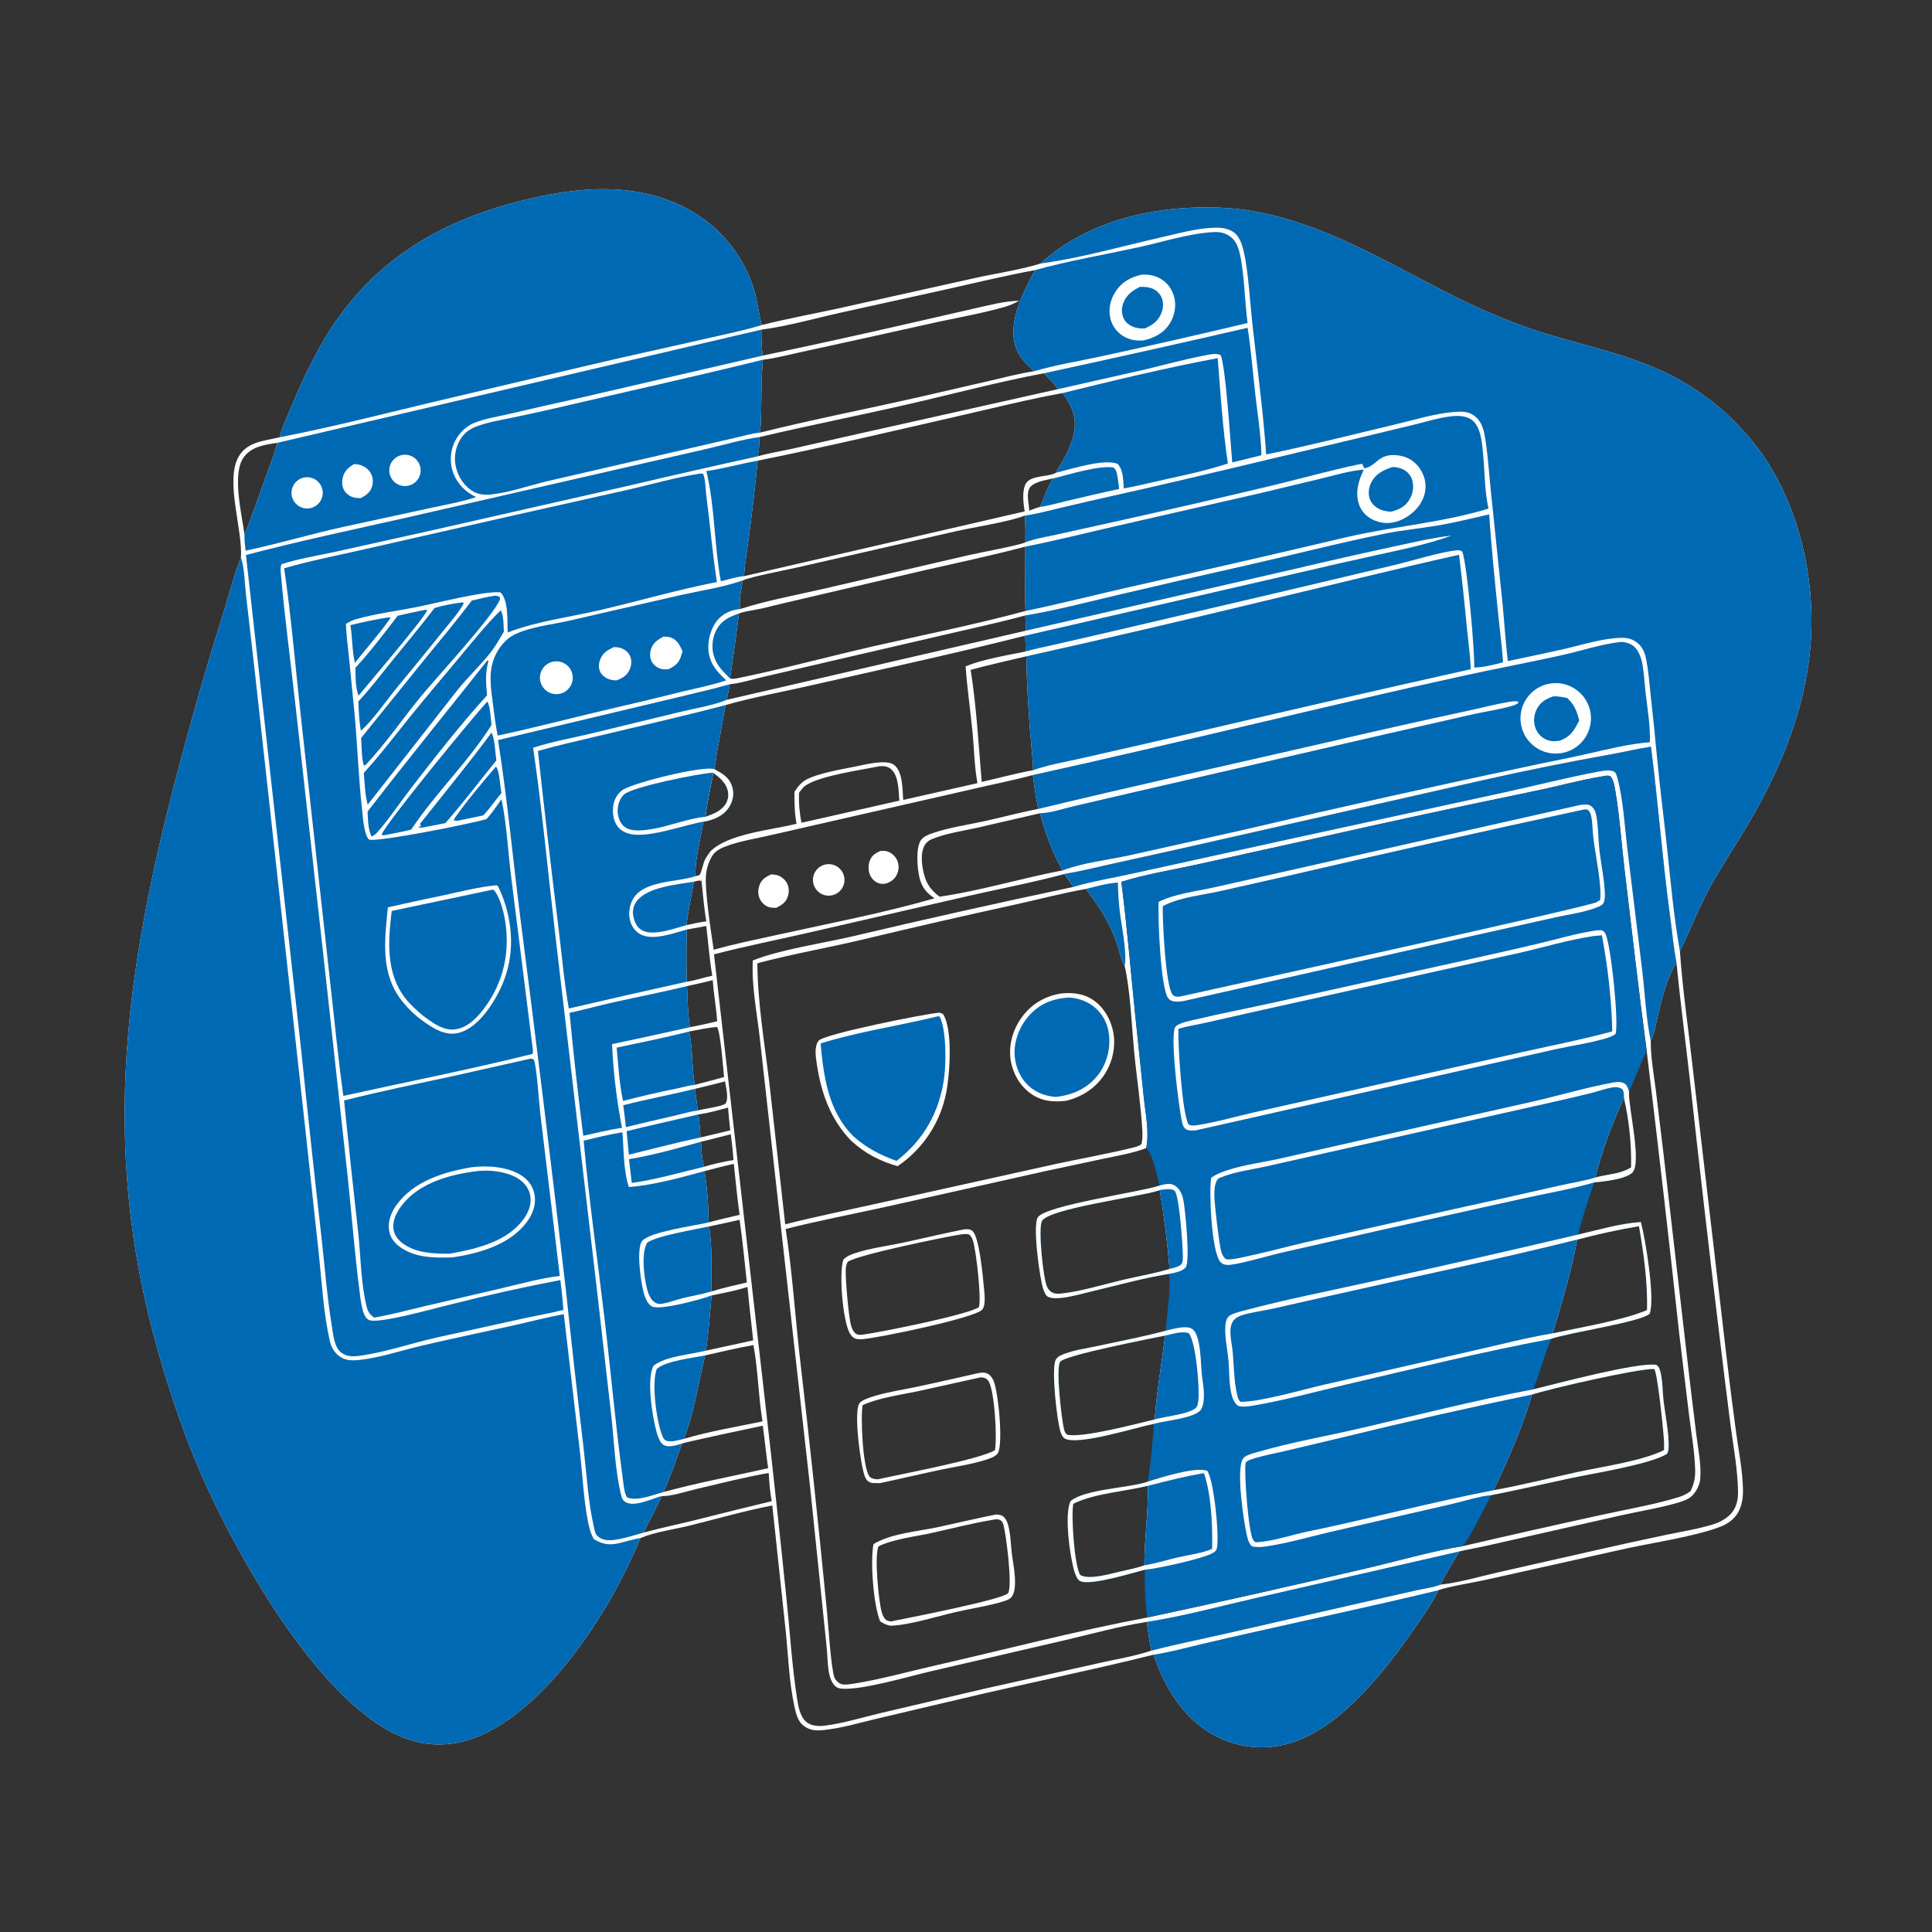 <?xml version="1.0" encoding="utf-8" ?>
<svg xmlns="http://www.w3.org/2000/svg" xmlns:xlink="http://www.w3.org/1999/xlink" width="1024" height="1024">
	<rect width="100%" height="100%" fill="#333333" stroke="none"/>
	<path fill="white" d="M148.131 231.786C149.378 226.985 151.682 222.049 153.588 217.472C158.878 204.768 164.501 192.355 171.496 180.482C195.313 140.056 230.32 118.263 275.014 106.739C305.728 98.82 339.131 95.552 367.566 112.532Q369.004 113.392 370.401 114.318Q371.798 115.244 373.151 116.233Q374.504 117.223 375.809 118.274Q377.115 119.325 378.37 120.435Q379.625 121.545 380.828 122.712Q382.031 123.879 383.178 125.101Q384.326 126.322 385.416 127.595Q386.506 128.869 387.535 130.191Q388.565 131.513 389.532 132.882Q390.5 134.25 391.403 135.662Q392.306 137.074 393.143 138.526Q393.98 139.978 394.749 141.467Q395.518 142.956 396.217 144.479Q396.916 146.003 397.544 147.556Q398.172 149.11 398.727 150.692Q399.282 152.273 399.764 153.878C401.456 159.695 402.065 165.787 403.574 171.658L403.743 172.299C417.206 168.858 430.905 166.395 444.479 163.443L516.385 147.437C527.94 144.832 540.254 143.176 551.521 139.674C576.923 116.399 613.353 108.618 647.01 110.087C692.402 112.069 731.747 137.568 771.209 157.266Q787.059 165.196 803.635 171.467C830.67 181.883 860.111 185.868 886.087 199.114Q888.828 200.533 891.502 202.075Q894.175 203.618 896.775 205.281Q899.375 206.944 901.896 208.725Q904.418 210.505 906.855 212.399Q909.292 214.293 911.64 216.296Q913.988 218.299 916.242 220.408Q918.496 222.516 920.651 224.726Q922.806 226.935 924.858 229.241C950.599 257.695 961.993 300.088 959.872 338.025C957.93 372.788 944.973 405.174 927.616 434.985C920.875 446.562 913.333 457.695 906.805 469.391C900.526 480.64 896.096 492.622 890.378 504.106C891.822 524.947 894.971 545.86 897.264 566.646L914.792 716.531Q917.276 738.041 920.215 759.494C921.585 769.384 923.621 779.53 923.811 789.517C923.909 794.679 923.018 799.954 919.55 803.985C916.771 807.216 913.056 808.879 909.105 810.196C895.301 814.796 876.695 817.58 862.162 820.688L786.925 837.458C781.606 838.624 766.534 841.152 762.322 842.871C758.902 850.071 753.916 857.039 749.37 863.589C734.304 885.298 711.88 914.107 686.283 923.068Q685.055 923.505 683.807 923.881Q682.56 924.256 681.294 924.57Q680.03 924.883 678.751 925.133Q677.472 925.383 676.182 925.57Q674.892 925.756 673.595 925.879Q672.297 926.001 670.995 926.059Q669.693 926.116 668.39 926.11Q667.087 926.103 665.786 926.031Q664.485 925.96 663.188 925.824Q661.892 925.688 660.605 925.488Q659.317 925.289 658.041 925.025Q656.764 924.761 655.503 924.435Q654.241 924.109 652.997 923.72Q651.753 923.331 650.53 922.881Q649.307 922.432 648.108 921.922Q646.909 921.412 645.736 920.843C628.445 912.471 617.739 895.642 611.746 877.901L611.456 877.025C577.309 885.512 542.776 892.486 508.544 900.62L464.467 911.005C455.392 913.153 446.09 915.964 436.823 916.929C432.47 917.382 428.941 917.276 425.436 914.264C422.676 911.892 421.746 907.622 421.003 904.186C418.22 891.313 417.791 877.601 416.448 864.506L409.337 797.931C394.478 800.774 379.851 805.076 365.165 808.679C356.841 810.721 347.38 811.901 339.476 815.186C324.54 851.653 292.525 902.554 255.804 919.339C242.454 925.441 228.325 926.518 214.498 921.223C170.384 904.329 127.013 826.704 108.375 785.291C98.603 763.576 90.832 740.668 84.241 717.802C51.752 605.103 67.133 508.989 97.02 398.228Q106.557 362.437 117.69 327.11C120.947 316.581 123.77 305.727 127.686 295.433C128.715 280.356 118.947 254.392 126.733 241.608C131.37 233.995 140.346 233.693 148.131 231.786ZM763.491 839.891C773.466 838.795 783.662 835.758 793.451 833.502L841.904 822.541Q862.354 817.837 882.894 813.543C891.176 811.798 899.929 810.433 908.007 807.938C911.624 806.821 915.237 804.865 917.728 801.962C920.369 798.885 921.261 794.759 921.203 790.802C921.027 778.941 918.797 767.079 917.224 755.342Q914.151 731.508 911.317 707.644Q903.085 639.972 895.663 572.205C893.323 551.544 890.576 530.921 888.557 510.225C887.018 502.324 886.303 494.082 885.222 486.096C881.156 456.056 878.878 425.863 875.037 395.785C868.289 396.751 861.629 398.405 854.921 399.628Q820.377 405.77 786.152 413.498L626.577 449.641L587.905 458.201C580.037 459.944 572.137 461.933 564.183 463.236C547.988 467.599 531.287 470.804 514.916 474.496L427.847 494.497C411.399 498.267 394.758 501.58 378.425 505.81L405.957 746.864Q411.706 797.021 416.84 847.244C418.704 864.881 419.749 883.069 422.509 900.566C423.15 904.633 424.062 909.826 427.344 912.633C429.856 914.782 433.683 915.061 436.81 914.682C446.703 913.485 456.913 910.304 466.645 907.995L521.718 895.07L582.351 881.512C591.489 879.424 601.433 877.857 610.273 874.846C623.239 871.467 636.516 868.829 649.588 865.855L723.238 849.066L750.79 842.87C754.897 841.954 759.588 841.38 763.491 839.891ZM378.054 409.545C376.657 417.261 374.785 425.168 373.9 432.943C377.514 431.626 380.988 430.509 383.614 427.518C385.342 425.549 386.282 422.947 385.981 420.324C385.4 415.26 381.794 412.432 378.054 409.545ZM401.579 244.177Q399.616 264.234 396.983 284.215C396.085 291.236 394.831 298.351 394.324 305.396L543.097 271.044C542.418 266.867 541.737 261.245 543.261 257.218C545.349 251.697 554.552 253.038 559.211 250.846C559.386 250.764 559.549 250.656 559.718 250.56C560.427 248.802 561.63 247.163 562.577 245.515C565.585 240.277 568.398 234.737 569.38 228.715C570.678 220.753 567.864 214.547 563.228 208.331C545.183 211.601 527.289 216.103 509.411 220.191C473.546 228.393 437.646 236.909 401.579 244.177ZM422.191 436.608C421.118 431.061 421.031 425.408 421.076 419.779C421.259 419.476 421.45 419.177 421.645 418.881C423.028 416.793 424.428 415.038 426.568 413.683C432.357 410.02 446.603 407.635 453.661 406.224C458.48 405.261 469.76 402.3 473.839 405.39C478.587 408.987 478.324 418.556 478.709 423.987L518.065 415.089C516.459 406.361 516.314 396.928 515.459 388.057C514.338 376.431 512.609 364.796 511.787 353.157C521.049 349.396 533.713 347.312 543.621 345.297C543.618 342.501 543.48 339.714 543.35 336.922C506.272 346.336 468.269 354.52 430.922 363.034C415.539 366.541 399.746 369.414 384.58 373.685L380.157 397.991C379.589 401.122 379.362 404.6 378.526 407.635C383.054 410.158 386.714 412.057 388.168 417.466C389.066 420.803 388.427 424.412 386.665 427.36C383.721 432.285 378.597 434.418 373.204 435.458C373.069 435.484 372.93 435.488 372.794 435.502C371.269 444.971 368.484 454.813 368.493 464.432C369.316 464.281 370.061 464.033 370.856 463.776C372.212 461.099 372.452 458.122 373.778 455.373C373.86 455.205 373.945 455.038 374.028 454.87L374.89 455.639L375.697 455.432C376.383 454.045 376.318 453.014 376.26 451.521C385.605 441.797 408.917 439.982 422.191 436.608ZM495.334 476.116C490.93 473.232 488.459 470.062 487.276 464.863C486.176 460.026 485.269 449.63 488.069 445.374C489.527 443.158 492.662 442.148 495.081 441.338C503.499 438.519 512.782 437.198 521.481 435.307C530.86 433.267 540.227 430.712 549.63 428.868C549.848 428.825 550.068 428.798 550.287 428.762C549.042 422.803 548.181 416.813 547.44 410.774C537.012 413.617 526.234 415.708 515.702 418.182L428.655 438.04Q417.154 440.73 405.622 443.286C399.318 444.659 392.857 445.779 386.741 447.863C383.338 449.022 379.38 450.451 377.495 453.644Q376.813 454.785 376.26 455.994Q375.707 457.203 375.292 458.466Q374.876 459.728 374.601 461.029Q374.327 462.33 374.198 463.653C373.404 471.625 376.94 494.445 378.268 503.405C389.066 500.297 400.188 498.093 411.157 495.665C439.132 489.474 467.803 484.063 495.334 476.116ZM404.307 188.461Q443.204 180.303 481.94 171.408L516.562 163.466C524.059 161.816 532.524 159.519 540.199 159.406C537.712 160.746 535.336 161.855 532.614 162.634C521.126 165.921 509.244 168.055 497.56 170.528L459.19 179.034L422.872 186.987C416.807 188.286 410.58 189.985 404.417 190.65C402.991 203.362 404.029 216.488 402.89 229.291C430.961 222.265 459.569 216.737 487.8 210.31L525.218 201.688C532.8 199.933 540.411 197.89 548.113 196.762C543.815 192.906 539.932 189.103 538.166 183.393C534.127 170.33 542.596 154.353 548.536 143.172C532.192 146.232 515.983 150.11 499.762 153.762L445.833 165.658C431.979 168.735 417.587 172.869 403.531 174.723C403.57 179.293 403.535 183.943 404.307 188.461ZM543.52 323.818C543.109 312.507 543.511 301.063 543.421 289.735C525.375 294.491 507.006 298.394 488.807 302.535L431.838 315.854Q417.762 319.114 403.72 322.516C399.909 323.4 395.253 323.793 391.681 325.162Q389.474 342.394 386.963 359.585C388.456 360.013 389.923 359.672 391.42 359.364C415.158 354.489 438.69 348.092 462.322 342.67C489.376 336.463 516.731 331.102 543.52 323.818ZM392.291 322.827C405.395 318.464 422.525 315.294 436.218 312.143L513.659 294.186C519.046 292.928 539.977 289.096 543.479 287.451C543.524 282.702 543.513 277.998 543.231 273.253C535.463 276.416 516.327 279.41 506.952 281.505L422.175 300.847C416.602 302.129 397.858 305.7 393.715 307.615C392.948 312.3 391.494 318.145 392.291 322.827ZM563.156 461.339C557.694 451.602 554.133 441.775 551.181 431.056L517.914 438.731C510.877 440.299 503.236 441.418 496.439 443.81C494.043 444.654 491.692 445.415 490.278 447.68C487.579 452.002 488.566 459.101 489.869 463.834C491.291 468.999 493.849 472.12 498.028 475.267C519.926 472.083 541.397 465.46 563.156 461.339ZM520.323 414.431C529.364 412.377 538.484 409.898 547.587 408.213C547.448 401.762 546.526 395.195 546.045 388.749C545.034 375.208 544.199 361.437 543.943 347.859C534.136 350.241 524.197 352.348 514.471 355.028C517.56 374.555 518.648 394.72 520.323 414.431ZM401.629 241.854C407.759 240.122 414.284 239.095 420.514 237.706L457.088 229.452L560.767 206.258C558.549 203.137 555.973 200.546 553.284 197.836C529.142 202.384 505.097 208.819 481.133 214.311C455.016 220.297 428.688 225.48 402.624 231.649C402.439 235.068 402.355 238.496 401.629 241.854ZM362.456 762.622C375.986 758.613 390.344 756.26 404.154 753.359C401.912 740.004 401.817 726.281 399.355 712.92C390.776 714.385 382.239 716.498 373.745 718.391C370.406 732.031 367.655 749.81 362.456 762.622ZM385.875 587.074C380.706 588.388 375.485 589.95 370.195 590.662C370.571 594.668 371.255 598.873 371.18 602.889Q379.147 601.058 387.077 599.077C386.53 595.102 386.252 591.069 385.875 587.074ZM388.937 616.898C383.716 617.966 378.556 619.401 373.395 620.725C374.758 629.446 375.591 639.065 375.56 647.897C381.004 646.43 386.533 645.199 392.017 643.881C390.766 634.907 389.867 625.909 388.937 616.898ZM371.523 605.157C371.851 609.482 371.892 614.27 373.26 618.402C378.241 616.9 383.609 615.683 388.747 614.862C388.519 610.285 387.873 605.717 387.34 601.168Q379.447 603.225 371.523 605.157ZM374.326 490.77Q369.188 491.803 364.018 492.666Q363.666 506.498 363.984 520.331C368.511 519.684 373.029 518.091 377.536 517.146C376.024 508.491 375.394 499.502 374.326 490.77ZM385.196 370.915L543.565 334.309C543.752 331.644 543.509 328.87 543.43 326.198C529.888 329.89 516.097 332.858 502.423 336.021L440.014 350.504L404.111 358.859C398.53 360.156 392.503 362.124 386.836 362.662L385.196 370.915ZM365.648 544.445C370.497 543.476 375.319 542.483 380.12 541.291C379.639 534.006 378.24 526.795 377.784 519.48C373.293 520.701 368.682 521.618 364.145 522.661C364.402 529.978 364.608 537.189 365.648 544.445ZM351.685 790.817C369.845 785.824 388.75 782.35 407.145 778.179C406.017 770.7 405.349 763.134 404.306 755.635C399.417 756.658 362.21 764.549 361.44 765.133C358.492 773.772 355.383 782.469 351.685 790.817ZM129.587 283.459C133.261 274.357 136.44 265.027 139.766 255.792C142.268 248.844 145.112 241.839 146.99 234.703C140.557 235.672 133.616 236.552 129.357 242.11C122.642 250.875 128.302 273.051 129.587 283.459ZM367.729 467.321C366.487 475.011 364.754 482.605 363.876 490.35C367.356 489.562 370.791 488.76 374.342 488.372C373.129 481.257 372.623 474.062 371.819 466.894C370.497 466.436 369.046 467.009 367.729 467.321ZM369.763 588.573C373.116 587.684 382.364 586.535 384.516 584.952C386.405 582.163 384.784 576.398 384.287 573.138Q376.361 575.255 368.37 577.108C368.766 580.931 369.472 584.751 369.763 588.573ZM551.141 268.695C553.654 264.011 555.07 257.446 558.438 253.517C554.741 254.437 548.157 255.193 545.879 258.397C543.716 261.439 545.424 267.172 545.502 270.675C547.345 269.997 549.235 269.155 551.141 268.695ZM365.283 546.718C367.26 555.93 366.581 565.691 368.238 574.979Q376.04 573.029 383.78 570.844C383.248 565.823 381.961 547.604 380.09 544.333C375.12 544.678 370.176 545.805 365.283 546.718ZM407.425 780.714C394.559 782.935 381.726 786.27 369.001 789.228C363.459 790.517 356.42 793.019 350.749 792.975C347.73 799.531 344.33 805.891 341.084 812.335C349.93 809.89 358.987 808.009 367.907 805.833Q388.46 800.612 409.075 795.641C408.017 790.815 407.783 785.635 407.425 780.714ZM392.002 646.513C386.645 647.792 381.232 648.876 375.846 650.033C377.632 660.97 377.007 673.44 377.005 684.526C383.161 682.581 389.572 681.237 395.849 679.72C394.632 668.66 393.625 657.521 392.002 646.513ZM377.123 686.63C376.225 696.339 375.692 706.26 374.112 715.881L399.206 710.419C398.202 700.976 397.049 691.552 396.181 682.095C390.035 684.147 383.454 685.282 377.123 686.63ZM476.66 424.355C476.204 419.244 476.441 411.323 472.323 407.699C470.516 406.109 468.456 406.002 466.162 406.103C456.128 408.19 435.416 410.974 427.226 416.153C425.624 417.166 424.626 418.704 423.531 420.205C423.282 425.413 423.764 430.96 424.773 436.076L433.369 434.153L476.66 424.355Z"/>
	<path fill="#0069B4" d="M127.686 295.433C127.732 295.572 127.781 295.709 127.824 295.848C129.644 301.657 129.678 309.133 130.374 315.256L134.992 355.366L161.798 598.183L169.047 665.245C170.604 680.137 171.474 696.007 174.778 710.596C175.631 714.363 177.514 717.535 180.92 719.522C183.726 721.159 187.188 721.163 190.321 720.822C201.661 719.586 212.649 715.78 223.725 713.181C239.38 709.508 255.139 706.24 270.844 702.784C280.165 700.732 289.439 698.268 298.822 696.531L307.486 770.578C308.764 781.853 309.261 793.324 311.264 804.5C311.964 808.408 312.749 812.3 314.751 815.779C319.291 818.573 323.022 819.119 328.235 817.883C331.97 816.998 335.685 815.805 339.476 815.186C324.54 851.653 292.525 902.554 255.804 919.339C242.454 925.441 228.325 926.518 214.498 921.223C170.384 904.329 127.013 826.704 108.375 785.291C98.603 763.576 90.832 740.668 84.241 717.802C51.752 605.103 67.133 508.989 97.02 398.228Q106.557 362.437 117.69 327.11C120.947 316.581 123.77 305.727 127.686 295.433Z"/>
	<path fill="#0069B4" d="M551.521 139.674C576.923 116.399 613.353 108.618 647.01 110.087C692.402 112.069 731.747 137.568 771.209 157.266Q787.059 165.196 803.635 171.467C830.67 181.883 860.111 185.868 886.087 199.114Q888.828 200.533 891.502 202.075Q894.175 203.618 896.775 205.281Q899.375 206.944 901.896 208.725Q904.418 210.505 906.855 212.399Q909.292 214.293 911.64 216.296Q913.988 218.299 916.242 220.408Q918.496 222.516 920.651 224.726Q922.806 226.935 924.858 229.241C950.599 257.695 961.993 300.088 959.872 338.025C957.93 372.788 944.973 405.174 927.616 434.985C920.875 446.562 913.333 457.695 906.805 469.391C900.526 480.64 896.096 492.622 890.378 504.106C887.147 486.007 885.51 467.449 883.543 449.176C881.827 433.23 879.741 417.272 878.244 401.309C877.2 390.185 876.091 379.13 874.839 368.026C874.185 362.225 873.792 356.284 872.724 350.544C871.905 346.141 870.733 342.494 866.759 339.94C864.427 338.441 862.145 338.022 859.404 338.061C849.8 338.199 839.063 341.669 829.722 343.815Q814.485 347.249 799.185 350.39C797.97 340.238 797.36 330.03 796.367 319.856L790.306 261.498C789.288 251.931 788.738 242.244 787.247 232.74C786.466 227.76 785.39 223.066 780.947 220.047C777.858 217.948 774.42 218.062 770.848 218.346C760.462 219.171 750.54 222.327 740.465 224.718C717.437 230.181 694.27 236.132 671.095 240.861Q670.798 236.592 670.435 232.329C668.684 211.791 665.938 191.294 663.702 170.804C662.471 159.521 661.652 143.807 659.196 133.229C658.424 129.903 657.054 125.552 654.294 123.397C651.274 121.039 647.377 120.589 643.669 120.695C634.176 120.968 624.55 123.729 615.314 125.825C594.793 130.481 572.2 136.926 551.521 139.674Z"/>
	<path fill="#0069B4" d="M148.131 231.786C149.378 226.985 151.682 222.049 153.588 217.472C158.878 204.768 164.501 192.355 171.496 180.482C195.313 140.056 230.32 118.263 275.014 106.739C305.728 98.82 339.131 95.552 367.566 112.532Q369.004 113.392 370.401 114.318Q371.798 115.244 373.151 116.233Q374.504 117.223 375.809 118.274Q377.115 119.325 378.37 120.435Q379.625 121.545 380.828 122.712Q382.031 123.879 383.178 125.101Q384.326 126.322 385.416 127.595Q386.506 128.869 387.535 130.191Q388.565 131.513 389.532 132.882Q390.5 134.25 391.403 135.662Q392.306 137.074 393.143 138.526Q393.98 139.978 394.749 141.467Q395.518 142.956 396.217 144.479Q396.916 146.003 397.544 147.556Q398.172 149.11 398.727 150.692Q399.282 152.273 399.764 153.878C401.456 159.695 402.065 165.787 403.574 171.658L403.743 172.299C393.601 175.345 383.152 177.433 372.834 179.801C352.338 184.504 331.75 188.901 311.293 193.759L226.858 213.717C200.708 220.01 174.54 226.651 148.131 231.786Z"/>
	<path fill="#0069B4" d="M611.456 877.025C619.629 875.776 627.672 873.59 635.708 871.672Q650.647 868.148 665.626 864.795C697.845 857.503 730.219 850.645 762.322 842.871C758.902 850.071 753.916 857.039 749.37 863.589C734.304 885.298 711.88 914.107 686.283 923.068Q685.055 923.505 683.807 923.881Q682.56 924.256 681.294 924.57Q680.03 924.883 678.751 925.133Q677.472 925.383 676.182 925.57Q674.892 925.756 673.595 925.879Q672.297 926.001 670.995 926.059Q669.693 926.116 668.39 926.11Q667.087 926.103 665.786 926.031Q664.485 925.96 663.188 925.824Q661.892 925.688 660.605 925.488Q659.317 925.289 658.041 925.025Q656.764 924.761 655.503 924.435Q654.241 924.109 652.997 923.72Q651.753 923.331 650.53 922.881Q649.307 922.432 648.108 921.922Q646.909 921.412 645.736 920.843C628.445 912.471 617.739 895.642 611.746 877.901L611.456 877.025Z"/>
	<path fill="white" d="M564.183 463.236C572.137 461.933 580.037 459.944 587.905 458.201L626.577 449.641L786.152 413.498Q820.377 405.77 854.921 399.628C861.629 398.405 868.289 396.751 875.037 395.785C878.878 425.863 881.156 456.056 885.222 486.096C886.303 494.082 887.018 502.324 888.557 510.225C883.11 519.121 880.724 529.872 878.323 539.934C877.433 543.667 876.8 548.352 874.926 551.696C874.925 551.909 874.921 552.122 874.922 552.336C874.96 560.65 876.513 569.238 877.578 577.471L881.777 612.232L895.546 731.259L899.073 760.359C900.015 767.848 901.807 776.435 901.154 783.97C900.879 787.139 899.096 790.489 896.878 792.733C894.941 794.693 891.82 795.727 889.214 796.488C879.501 799.326 869.044 800.937 859.141 803.171L787.5 819.369C782.857 820.441 778.136 821.148 773.509 822.275C770.017 828.059 766.414 833.792 763.491 839.891C759.588 841.38 754.897 841.954 750.79 842.87L723.238 849.066L649.588 865.855C636.516 868.829 623.239 871.467 610.273 874.846C609.133 869.822 608.507 864.737 607.833 859.635C593.257 861.917 578.604 866.028 564.232 869.382L493.034 885.898C481.539 888.606 457.836 895.531 447.027 895.085C445.001 895.001 443.583 894.741 442.191 893.165C440.185 890.892 439.401 887.398 439.042 884.464C438.557 880.498 438.533 876.473 438.09 872.498L429.475 789.153L410.657 621.373L402.685 550.018C401.143 536.477 398.34 522.721 398.985 509.074C412.959 503.422 435.551 500.031 451.03 496.473Q509.799 482.572 568.885 470.092L564.183 463.236ZM607.508 608.511C600.418 611.231 592.695 612.475 585.28 614.047L553.197 620.903L469.473 639.651C451.769 643.559 434.011 646.925 416.425 651.383C419.804 673.263 421.307 695.676 423.734 717.701Q431.671 785.779 438.301 853.996C438.98 860.823 440.457 884.419 442.278 889.18C442.68 890.231 443.886 891.488 444.84 892.104C446.926 893.449 450.283 892.69 452.642 892.325C466.508 890.183 480.548 886.198 494.246 883.078C532.086 874.457 569.905 864.508 608.029 857.322Q665.9 844.945 723.508 831.401C739.894 827.627 759.163 821.993 775.336 819.479Q812.004 810.95 848.784 802.922C862.436 799.898 876.707 797.55 890.058 793.419C892.286 792.73 894.041 791.725 895.961 790.416C897.889 786.528 898.609 783.224 898.472 778.888C898.168 769.273 896.461 759.591 895.243 750.058L890.043 707.02Q881.868 631.908 872.77 556.903C868.51 524.896 864.847 492.716 861.015 460.648C859.394 447.09 858.506 433.142 856.239 419.706C855.813 417.182 855.286 413.489 853.644 411.517C852.157 410.794 850.832 411.237 849.276 411.493C837.355 413.456 825.617 416.77 813.771 419.191Q754.888 431.33 696.245 444.574L633.406 458.444C620.366 461.272 607.077 463.406 594.329 467.397C597.437 491.42 599.339 515.535 601.861 539.618L606.245 581.738C607.134 590.471 609.265 599.785 607.508 608.511ZM401.409 510.547C401.58 531.66 405.228 553.016 407.768 573.956L416.174 648.916C433.327 644.549 450.774 641.072 468.049 637.198L559.755 616.89C572.958 614.064 586.31 611.698 599.435 608.516C601.331 608.056 603.493 607.614 605.042 606.39C605.547 603.892 605.595 601.389 605.445 598.853C604.629 584.98 602.395 570.875 601.084 557.006C599.924 544.744 598.956 523.566 596.102 512.078C593.817 508.006 593.133 503.133 591.542 498.756C587.827 488.535 582.076 479.732 575.529 471.146C562.817 473.449 550.108 476.763 537.485 479.567Q497.61 488.292 457.916 497.812C439.135 502.311 420.074 505.572 401.409 510.547Z"/>
	<path fill="#0069B4" d="M564.183 463.236C572.137 461.933 580.037 459.944 587.905 458.201L626.577 449.641L786.152 413.498Q820.377 405.77 854.921 399.628C861.629 398.405 868.289 396.751 875.037 395.785C878.878 425.863 881.156 456.056 885.222 486.096C886.303 494.082 887.018 502.324 888.557 510.225C883.11 519.121 880.724 529.872 878.323 539.934C877.433 543.667 876.8 548.352 874.926 551.696C872.432 539.707 871.875 526.938 870.454 514.757L862.487 449.609C861.172 438.265 860.262 423.554 857.355 412.749C857.03 411.538 856.556 409.457 855.303 408.89C852.917 407.809 849.497 408.551 847 409.019C830.026 412.2 813.126 416.555 796.239 420.231L685.845 444.223L601.922 462.673C591.039 465.149 579.552 466.916 568.885 470.092L564.183 463.236Z"/>
	<path fill="#0069B4" d="M607.833 859.635C627.836 856.492 647.949 850.975 667.705 846.473L773.509 822.275C770.017 828.059 766.414 833.792 763.491 839.891C759.588 841.38 754.897 841.954 750.79 842.87L723.238 849.066L649.588 865.855C636.516 868.829 623.239 871.467 610.273 874.846C609.133 869.822 608.507 864.737 607.833 859.635Z"/>
	<path fill="#0069B4" d="M594.329 467.397C607.077 463.406 620.366 461.272 633.406 458.444L696.245 444.574Q754.888 431.33 813.771 419.191C825.617 416.77 837.355 413.456 849.276 411.493C850.832 411.237 852.157 410.794 853.644 411.517C855.286 413.489 855.813 417.182 856.239 419.706C858.506 433.142 859.394 447.09 861.015 460.648C864.847 492.716 868.51 524.896 872.77 556.903C869.409 563.991 866.808 571.41 863.43 578.466L863.403 579.179C863.124 587.334 870.472 617.09 864.984 621.697C860.85 625.168 850.356 626.146 844.999 626.699C841.809 635.749 838.719 645.019 836.433 654.342C847.279 651.842 858.587 648.45 869.701 647.708C872.128 656.881 877.323 688.338 874.348 696.293C869.474 700.829 831.637 706.213 822.084 709.639C818.602 718.437 816.081 727.582 812.629 736.391C825.435 733.253 867.965 721.913 877.829 723.391C879.24 724.258 879.675 725.619 880.062 727.162C881.294 732.075 881.129 737.398 881.71 742.426C882.609 750.192 884.436 758.297 884.42 766.114C884.416 767.721 884.363 769.174 883.547 770.575C874.642 776.155 844.116 780.99 832.709 783.412C818.61 786.406 804.582 789.683 790.437 792.465C786.405 799.847 780.076 813.313 775.336 819.479C759.163 821.993 739.894 827.627 723.508 831.401Q665.9 844.946 608.029 857.322C606.855 849.122 606.676 840.282 606.735 831.997C600.21 833.671 578.191 840.518 572.618 838.064C570.821 837.273 569.917 834.399 569.393 832.669C567.115 825.141 563.948 802.304 567.463 795.586C575.087 789.305 597.719 788.724 607.657 785.541C607.937 785.451 608.214 785.355 608.492 785.262C609.712 775.081 610.999 764.93 611.516 754.684C602.477 756.46 571.334 766.291 564.438 762.483C563.181 761.788 562.528 760.149 562.097 758.852C560.237 753.262 557.07 725.26 559.587 720.671C560.569 718.881 562.562 718.167 564.382 717.485C569.64 715.514 575.756 714.693 581.263 713.505C593.411 710.884 605.807 708.543 617.8 705.317C618.739 695.084 620.289 685.559 619.754 675.174C606.215 677.326 592.682 681.133 579.338 684.293C574.121 685.528 568.75 687.108 563.446 687.804C561.076 688.116 557.965 688.354 555.691 687.43C554.241 686.841 553.462 684.73 552.985 683.344C551.04 677.688 547.219 649.431 550.071 645.201C554.351 638.853 603.546 631.961 614.095 628.533C614.273 628.475 614.451 628.412 614.629 628.352C613.349 623.901 610.853 611.007 607.508 608.511C609.265 599.785 607.134 590.471 606.245 581.738L601.861 539.618C599.339 515.535 597.437 491.42 594.329 467.397ZM791.594 789.862C806.49 787.2 821.351 783.409 836.143 780.195C849.232 777.352 870.463 774.384 881.99 768.583Q882.05 766.634 882.009 764.685C881.91 760.252 878.534 727.294 876.764 725.585C868.02 725.339 821.417 736.052 811.896 739.185C807.646 754.712 798.778 775.085 791.594 789.862ZM822.949 706.708C837.036 703.687 860.466 699.762 872.974 694.367C873.342 679.871 871.19 664.174 868.688 649.916C857.7 651.721 846.709 654.214 835.935 657.015C832.789 673.908 827.887 690.271 822.949 706.708ZM608.44 787.491C596.026 790.571 580.186 791.441 568.837 797.04C567.666 803.665 569.443 829.884 572.507 834.743C577.058 837.606 588.538 834.129 593.757 832.946C597.995 831.984 602.407 831.117 606.505 829.669C606.601 815.59 608.632 801.555 608.44 787.491ZM612.023 752.336C613.136 737.338 615.719 722.766 617.536 707.873C609.933 709.46 564.39 718.259 561.904 721.764C559.46 725.212 562.728 752.507 563.879 757.258C564.24 758.747 564.462 759.467 565.642 760.45C574.115 762.187 602.411 754.619 612.023 752.336ZM619.889 672.566Q618.191 651.55 614.682 630.759C614.383 630.868 614.084 630.98 613.783 631.085C604.74 634.248 555.331 640.551 552.211 647.27C550.214 651.57 552.835 676.932 554.858 681.784C555.523 683.379 556.437 684.49 558.046 685.215C559.383 685.818 561.212 685.757 562.628 685.598C573.27 684.401 584.477 680.893 594.913 678.412C603.099 676.466 611.878 675.031 619.889 672.566ZM845.622 624.094C852.282 622.197 858.353 622.498 864.516 618.745C864.826 606.69 863.435 593.742 860.744 581.972C855.458 593.057 848.073 612.411 845.622 624.094Z"/>
	<path fill="white" d="M812.629 736.391C825.435 733.253 867.965 721.913 877.829 723.391C879.24 724.258 879.675 725.619 880.062 727.162C881.294 732.075 881.129 737.398 881.71 742.426C882.609 750.192 884.436 758.297 884.42 766.114C884.416 767.721 884.363 769.174 883.547 770.575C874.642 776.155 844.116 780.99 832.709 783.412C818.61 786.406 804.582 789.683 790.437 792.465C783.631 793.082 776.111 795.621 769.411 797.16L704.855 812.029C693.813 814.58 682.471 817.955 671.291 819.598C668.725 819.975 665.971 820.204 663.448 819.537C661.801 817.798 661.275 815.599 660.761 813.318C659.132 806.098 655.029 778.535 658.851 773.101C660.284 771.063 664.465 770.205 666.812 769.525C684.675 764.355 703.408 761.119 721.544 756.894C751.764 749.853 782.144 742.143 812.629 736.391ZM791.594 789.862C806.49 787.2 821.351 783.409 836.143 780.195C849.232 777.352 870.463 774.384 881.99 768.583Q882.05 766.634 882.009 764.685C881.91 760.252 878.534 727.294 876.764 725.585C868.02 725.339 821.417 736.052 811.896 739.185C807.646 754.712 798.778 775.085 791.594 789.862Z"/>
	<path fill="#0069B4" d="M791.594 789.862C758.524 796.235 725.832 804.989 692.831 811.805C684.1 813.609 674.464 817.059 665.612 817.45C664.894 817.132 664.639 816.852 664.193 816.173C661.66 812.316 659.273 780.11 660.206 775.252C661.216 774.042 662.295 773.787 663.772 773.299C669.153 771.524 675 770.496 680.526 769.197L710.901 761.998Q761.185 749.647 811.896 739.185C807.646 754.712 798.778 775.085 791.594 789.862Z"/>
	<path fill="white" d="M836.433 654.342C847.279 651.842 858.587 648.45 869.701 647.708C872.128 656.881 877.323 688.338 874.348 696.293C869.474 700.829 831.637 706.213 822.084 709.639C785.473 716.5 749.132 725.485 712.868 733.974C697.116 737.661 681.207 742.04 665.274 744.829C662.527 745.31 658.739 745.969 656.087 745.087C654.401 743.563 653.587 742.088 652.962 739.894C651.277 733.98 651.674 727.34 651.131 721.242C650.617 715.475 649.24 709.512 649.401 703.724C649.449 701.993 649.714 699.623 650.813 698.193C652.304 696.254 657.392 695.159 659.727 694.534C680.839 688.884 702.639 684.609 723.984 679.878Q780.307 667.541 836.433 654.342ZM872.974 694.367C873.342 679.871 871.19 664.174 868.688 649.916C857.7 651.721 846.709 654.214 835.935 657.015C832.789 673.908 827.887 690.271 822.949 706.708C837.036 703.687 860.466 699.762 872.974 694.367Z"/>
	<path fill="#0069B4" d="M822.949 706.708C809.153 708.957 795.334 712.635 781.686 715.69L701.468 733.977C690.533 736.494 667.624 743.154 657.556 742.988C656.418 742.123 656.101 740.879 655.773 739.541C653.958 732.122 654.06 723.633 653.286 715.999C652.931 712.503 652.063 708.904 652.148 705.394C652.19 703.661 652.498 701.862 653.459 700.387C654.648 698.563 656.626 697.556 658.662 696.955C663.705 695.468 669.153 694.807 674.304 693.684L706.732 686.367C749.78 676.653 793.109 667.67 835.935 657.015C832.789 673.908 827.887 690.271 822.949 706.708Z"/>
	<path fill="white" d="M641.914 624.326C643.276 623.304 644.685 622.493 646.261 621.835C655.902 617.807 667.339 616.468 677.553 614.254L718.979 604.87L812.375 583.858C826.621 580.614 840.856 576.305 855.221 573.713C857.065 573.38 859.129 573.317 860.848 574.179C862.372 574.942 862.87 576.977 863.43 578.466L863.403 579.179C863.124 587.334 870.472 617.09 864.984 621.697C860.85 625.168 850.356 626.146 844.999 626.699C832.655 630.336 819.449 632.527 806.854 635.317L732.669 651.786L677.849 664.267C672.591 665.494 654.628 670.775 650.359 670.433C648.798 670.308 647.521 669.855 646.577 668.543C642.069 662.276 640.799 632.126 641.914 624.326ZM845.622 624.094C852.282 622.197 858.353 622.498 864.516 618.745C864.826 606.69 863.435 593.742 860.744 581.972C855.458 593.057 848.073 612.411 845.622 624.094Z"/>
	<path fill="#0069B4" d="M845.622 624.094C840.123 625.852 831.698 627.182 825.84 628.541Q798.611 634.775 771.312 640.696L692.27 658.381C681.62 660.821 671.033 663.785 660.35 666.011C657.167 666.674 653.211 667.737 649.969 667.481C648.297 666.318 647.632 664.684 647.129 662.76C646.14 658.977 643.655 638.264 643.632 633.697C643.619 631.18 643.702 627.78 645.056 625.563C645.559 624.738 645.755 624.6 646.673 624.213C654.118 621.068 663.313 619.961 671.231 618.186L717.595 607.746L819.738 584.852C827.646 583.061 835.621 581.269 843.482 579.307C846.803 578.479 850.078 577.272 853.426 576.582C855.705 576.112 857.719 575.922 859.758 577.217C860.857 578.551 860.668 580.324 860.744 581.972C855.458 593.057 848.073 612.411 845.622 624.094Z"/>
	<path fill="white" d="M614.629 628.352C617.381 627.697 620.194 626.783 622.795 628.46C625.656 630.305 626.762 633.571 627.336 636.766C628.289 642.074 630.885 668.811 628.429 671.752C626.583 673.964 622.453 674.614 619.754 675.174C606.215 677.326 592.682 681.133 579.338 684.293C574.121 685.528 568.75 687.108 563.446 687.804C561.076 688.116 557.965 688.354 555.691 687.43C554.241 686.841 553.462 684.73 552.985 683.344C551.04 677.688 547.219 649.431 550.071 645.201C554.351 638.853 603.546 631.961 614.095 628.533C614.273 628.475 614.451 628.412 614.629 628.352ZM614.682 630.759C614.383 630.868 614.084 630.98 613.783 631.085C604.74 634.248 555.331 640.551 552.211 647.27C550.214 651.57 552.835 676.932 554.858 681.784C555.523 683.379 556.437 684.49 558.046 685.215C559.383 685.818 561.212 685.757 562.628 685.598C573.27 684.401 584.477 680.893 594.913 678.412C603.099 676.466 611.878 675.031 619.889 672.566Q618.191 651.55 614.682 630.759Z"/>
	<path fill="#0069B4" d="M614.682 630.759C616.944 630.486 620.595 629.619 622.526 631.097C624.996 632.987 626.868 660.029 626.919 664.839C626.934 666.236 627.138 669.114 626.101 670.114C624.607 671.555 621.847 672.054 619.889 672.566Q618.191 651.55 614.682 630.759Z"/>
	<path fill="white" d="M617.8 705.317C621.439 704.538 628.596 702.186 631.898 704.36C636.528 707.409 636.413 722.817 636.933 727.952C637.282 731.395 637.97 734.902 638.091 738.355C638.179 740.893 638.018 745.639 636.143 747.623C632.185 751.811 617.41 752.97 611.516 754.684C602.477 756.46 571.334 766.291 564.438 762.483C563.181 761.788 562.528 760.149 562.097 758.852C560.237 753.262 557.07 725.26 559.587 720.671C560.569 718.881 562.562 718.167 564.382 717.485C569.64 715.514 575.756 714.693 581.263 713.505C593.411 710.884 605.807 708.543 617.8 705.317ZM617.536 707.873C609.933 709.46 564.39 718.259 561.904 721.764C559.46 725.212 562.728 752.507 563.879 757.258C564.24 758.747 564.462 759.467 565.642 760.45C574.115 762.187 602.411 754.619 612.023 752.336C613.136 737.338 615.719 722.766 617.536 707.873Z"/>
	<path fill="#0069B4" d="M617.536 707.873C620.97 707.185 627.001 705.19 630.153 706.735C633.884 711.324 635.916 735.893 635.151 742.256C634.984 743.649 634.739 745.565 633.547 746.46C629.167 749.747 617.689 750.649 612.023 752.336C613.136 737.338 615.719 722.766 617.536 707.873Z"/>
	<path fill="white" d="M608.492 785.262C614.626 783.288 634.432 777.019 639.967 779.663C643.394 785.03 646.427 814.077 644.948 820.649C644.667 821.899 644.03 822.367 642.983 823.006C637.864 826.126 613.389 831.435 606.735 831.997C600.21 833.671 578.191 840.518 572.618 838.064C570.821 837.273 569.917 834.399 569.393 832.669C567.115 825.141 563.948 802.304 567.463 795.586C575.087 789.305 597.719 788.724 607.657 785.541C607.937 785.451 608.214 785.355 608.492 785.262ZM568.837 797.04C567.666 803.665 569.443 829.884 572.507 834.743C577.058 837.606 588.538 834.129 593.757 832.946C597.995 831.984 602.407 831.117 606.505 829.669C606.601 815.59 608.632 801.555 608.44 787.491C596.026 790.571 580.186 791.441 568.837 797.04Z"/>
	<path fill="#0069B4" d="M608.44 787.491C618.304 784.983 628.076 782.453 638.132 780.8C642.002 792.011 642.743 809.038 642.458 820.933C636.747 823.369 630.098 824.077 624.058 825.494C618.276 826.851 612.345 828.701 606.505 829.669C606.601 815.59 608.632 801.555 608.44 787.491Z"/>
	<path fill="white" d="M845.837 493.172C846.935 493.004 847.933 493.031 849.036 493.052C849.887 493.557 850.3 493.907 850.82 494.781C853.764 499.732 858.178 542.342 856.26 548.073C853.721 549.863 849.955 550.7 846.969 551.47C839.75 553.332 832.287 554.412 824.996 556.002L780.056 566.116L633.85 599.101C632.032 599.178 630.092 599.502 628.489 598.433C627.303 597.644 626.947 596.369 626.612 595.065C624.892 588.378 619.81 547.785 623.051 544.16C625.033 541.943 631.951 540.782 634.917 540.073C647.908 536.967 661.066 534.466 674.114 531.596L770.601 510.275C785.671 506.891 800.8 503.59 815.824 500.012C825.728 497.653 835.769 494.659 845.837 493.172Z"/>
	<path fill="#0069B4" d="M844.34 496.171L849.03 495.728C852.195 512.327 854.141 529.779 854.552 546.659C838.851 550.92 822.908 554.03 807.041 557.579L726.562 575.647L665.036 589.483C654.98 591.761 644.804 594.784 634.624 596.333C634.446 596.36 634.268 596.393 634.089 596.414C632.74 596.566 631.057 596.759 629.925 595.901C626.493 590.092 624.266 553.196 624.578 545.271C629.101 543.94 633.937 543.201 638.547 542.187L661.356 537.01L737.329 520.113L805.508 504.999C818.432 502.03 831.213 498.152 844.34 496.171Z"/>
	<path fill="white" d="M837.771 426.593C838.966 426.463 840.564 426.283 841.752 426.541C843.382 426.895 844.545 428.18 845.252 429.628C845.942 431.042 846.224 433.001 846.437 434.568C847.166 439.924 847.123 445.379 847.747 450.755C848.613 458.208 850.319 465.868 850.597 473.344C850.661 475.064 850.657 477.051 849.871 478.628C849.338 479.697 848.01 480.268 846.959 480.705C840.062 483.573 831.789 484.569 824.473 486.194L782.543 495.547L627.233 530.59C625.999 530.833 624.761 530.913 623.505 530.884C621.864 530.845 620.358 530.456 619.256 529.158C615.136 524.307 613.572 485.826 614.127 477.979C622.972 473.697 633.355 472.554 642.893 470.464L678.786 462.393L837.771 426.593Z"/>
	<path fill="#0069B4" d="M839.143 429.136C839.543 429.081 840.391 428.944 840.777 428.982C841.522 429.056 841.898 429.431 842.312 429.997C842.941 430.857 843.223 431.836 843.425 432.869C844.121 436.412 844.06 440.325 844.485 443.935C845.452 452.146 849.203 469.968 848.071 477.166L846.808 477.925L847.723 477.298C847.156 477.34 846.956 477.677 846.549 478.061C844.391 480.101 647.851 523.181 625.378 528.209C624.916 528.231 624.453 528.266 623.991 528.256C623.072 528.236 622.124 527.949 621.512 527.241C617.771 522.91 616.126 487.882 616.273 480.303C625.008 475.614 636.584 474.555 646.238 472.416L681.784 464.405Q760.321 446.136 839.143 429.136Z"/>
	<path fill="white" d="M528.001 802.701C529.085 802.82 530.374 802.886 531.326 803.461C533.404 804.716 534.367 808.037 534.818 810.254C535.639 814.287 535.764 818.576 536.198 822.671C536.788 828.23 540.098 842.279 535.896 846.736C534.562 848.15 531.155 848.976 529.25 849.502C522.024 851.497 514.453 852.622 507.129 854.296C497.028 856.605 481.928 861.371 472.046 861.665C469.788 861.373 468.394 860.524 466.48 859.333C462.938 850.63 461.18 827.722 462.963 818.406C472.598 812.625 486.498 811.717 497.473 809.345C507.655 807.144 517.778 804.711 528.001 802.701ZM473.607 859.101C481.163 857.597 531.484 847.807 534.244 844.453C536.837 841.303 533.22 812.173 531.639 807.52C531.274 806.446 530.448 805.628 529.322 805.362C528.132 805.081 526.568 805.436 525.391 805.674C514.794 807.458 504.21 810.204 493.71 812.527C485.114 814.428 473.417 815.751 465.67 819.568C463.278 824.205 465.714 849.275 467.412 854.745C467.942 856.452 468.484 857.56 469.792 858.778C471.007 859.217 472.349 859.65 473.607 859.101Z"/>
	<path fill="white" d="M519.349 727.593C520.4 727.501 521.518 727.444 522.552 727.724C524.497 728.251 525.81 730.026 526.585 731.774C529.073 737.391 531.868 765.345 528.857 770.229C527.691 772.12 523.862 773.308 521.838 773.933C514.378 776.236 506.379 777.353 498.735 778.957C487.905 781.229 477.142 783.822 466.309 786.102L465.706 786.096L464.758 786.073C463.551 786.052 462.089 786.166 460.976 785.618C459.574 784.927 458.985 784.04 458.416 782.633C456.109 776.931 452.358 748.525 455.458 743.863C456.78 741.874 461.461 740.558 463.764 739.862C470.975 737.682 478.599 736.573 485.971 735.019C497.12 732.669 508.231 730.085 519.349 727.593ZM457.228 744.727C456.022 750.814 457.247 778.17 460.859 782.567C461.852 783.776 463.678 783.967 465.127 784.08C477.561 781.315 519.147 773.544 527.312 768.655C528.629 762.651 527.154 736.467 523.806 731.858C522.987 730.731 522.109 730.311 520.743 730.076C520.35 730.009 519.979 730.038 519.588 730.053L486.499 737.378C476.911 739.41 466.189 740.743 457.228 744.727Z"/>
	<path fill="white" d="M510.773 651.63C512.231 651.391 514.028 651.394 515.261 652.296C519.073 655.083 520.979 676.951 521.46 682.092C521.743 685.117 522.699 691.802 520.551 694.175C516.546 698.602 465.667 709.131 457.117 709.789C455.974 709.876 454.889 709.866 453.771 709.591C452.152 709.192 451.022 707.853 450.277 706.433C446.668 699.552 444.642 675.229 446.937 667.754C448.452 665.904 451.237 664.851 453.455 664.123C461.364 661.526 469.962 660.487 478.108 658.752C489.011 656.429 499.814 653.779 510.773 651.63ZM458.127 707.269C468.707 705.728 512.453 696.909 518.74 692.912C520.421 689.329 517.33 662.175 515.614 657.35C515.131 655.991 514.702 655.098 513.501 654.232C512.172 654.027 511.187 654.038 509.872 654.191C502.647 655.153 453.687 665.254 449.306 668.815C448.645 670.066 448.357 671.098 448.267 672.519C447.974 677.186 449.779 698.432 451.136 702.719C451.62 704.25 452.332 706.074 453.761 706.955C455.102 707.783 456.66 707.463 458.127 707.269Z"/>
	<path fill="white" d="M497.892 536.734C498.79 536.911 499.124 537.09 499.882 537.558C505.103 545.745 503.388 569.501 501.569 578.782Q501.29 580.266 500.938 581.735Q500.586 583.204 500.161 584.653Q499.737 586.103 499.242 587.53Q498.746 588.957 498.181 590.357Q497.615 591.758 496.981 593.128Q496.347 594.499 495.646 595.837Q494.944 597.175 494.178 598.476Q493.411 599.778 492.582 601.04Q491.752 602.302 490.86 603.521Q489.969 604.74 489.018 605.914Q488.068 607.088 487.06 608.213Q486.053 609.338 484.991 610.412Q483.929 611.486 482.815 612.507Q481.701 613.527 480.539 614.491Q479.376 615.454 478.167 616.36Q476.957 617.265 475.705 618.109C466.109 615.298 458.399 611.32 451.036 604.534C440.116 593.114 435.28 579.452 432.946 564.038C432.399 560.424 431.383 554.569 433.963 551.537C436.944 548.033 489.976 537.376 497.892 536.734Z"/>
	<path fill="#0069B4" d="M497.287 538.61L498.091 538.894C501.619 545.987 501.486 563.116 500.451 570.999C498.066 589.185 489.627 604.241 475.152 615.323C466.5 612.145 459.203 608.423 452.311 602.257C439.043 589.087 436.559 570.803 434.918 553.055C455.159 546.712 476.667 543.694 497.287 538.61Z"/>
	<path fill="white" d="M562.222 526.607C567.355 525.979 572.905 526.42 577.522 528.879C583.557 532.094 587.723 538.288 589.518 544.788C591.72 552.761 590.238 561.507 585.996 568.557C581.306 576.35 573.763 581.329 565.039 583.436C558.223 584.241 551.991 583.711 546.224 579.552C540.61 575.504 536.855 569.064 535.746 562.268C534.428 554.189 536.668 546.052 541.385 539.437C546.474 532.303 553.624 528.029 562.222 526.607Z"/>
	<path fill="#0069B4" d="M566.208 528.704C571.028 528.847 575.887 530.511 579.692 533.486C584.346 537.125 587.086 542.416 587.779 548.244C588.698 555.976 586.57 564.066 581.669 570.144C576.101 577.049 568.362 580.41 559.709 581.402C554.695 581.021 549.988 579.512 546.061 576.261C541.148 572.193 538.305 565.984 537.804 559.681C537.217 552.293 540.15 544.533 544.894 538.906C550.564 532.182 557.596 529.378 566.208 528.704Z"/>
	<path fill="#0069B4" d="M575.529 471.146C581.107 469.783 586.751 468.147 592.504 467.787Q592.623 475.372 593.489 482.908C594.413 490.987 597.456 504.539 596.102 512.078C593.817 508.006 593.133 503.133 591.542 498.756C587.827 488.535 582.076 479.732 575.529 471.146Z"/>
	<path fill="#0069B4" d="M370.095 251.165C371.112 250.945 371.678 250.894 372.688 251.16C373.964 254.259 373.912 259.26 374.361 262.683C376.361 277.912 377.609 293.308 379.969 308.474C359.106 312.567 338.754 318.53 318.069 323.346C301.705 327.157 284.845 329.185 269.091 335.206C268.763 329.502 269.679 318.177 265.234 313.945C256.625 313.098 230.3 319.904 220.179 321.884C209.824 323.911 198.8 325.309 188.665 328.195C186.697 328.755 185.076 329.598 183.349 330.682C183.486 336.3 184.321 342.005 184.884 347.603L187.926 378.376C189.504 395.356 189.998 412.458 191.936 429.394C192.336 432.886 192.902 442.821 195.696 445.041C200.528 446.362 251.025 436.352 257.827 434.101C260.874 430.907 263.268 427.2 265.766 423.577C268.497 435.794 269.275 451.806 270.899 464.577L282.469 556.776C282.546 557.433 282.45 557.969 282.265 558.597C249.107 566.843 215.359 573.478 181.981 580.842C179.05 559.773 177.049 538.479 174.633 517.34L159.054 375.987C156.353 351.086 154.251 325.973 150.6 301.199C164.558 297.145 179.13 294.356 193.31 291.098L272.388 273.129L333.813 259.352C345.804 256.6 357.96 253.079 370.095 251.165Z"/>
	<path fill="white" d="M262.731 469.243C263.461 469.147 263.017 469.115 263.955 469.774C266.922 475.663 268.936 482.248 270.007 488.747C272.801 505.696 268.772 521.043 258.767 534.941C254.706 540.583 248.693 546.741 241.498 547.753C234.074 548.797 226.895 543.197 221.314 539.019Q217.026 535.385 213.464 531.037C201.443 516.325 203.817 498.552 205.584 480.895Q220.422 477.544 235.32 474.472C244.345 472.519 253.536 470.14 262.731 469.243Z"/>
	<path fill="#0069B4" d="M260.79 471.605L261.674 471.636C264.916 475.122 266.938 483.207 267.701 487.906C270.383 504.415 267 520.191 257.118 533.777C253.277 539.057 248.003 544.712 241.199 545.604C234.85 546.437 228.785 541.764 224.001 538.169C220.719 535.339 217.46 532.515 214.799 529.073C204.449 515.692 205.688 498.662 207.616 482.826L260.79 471.605Z"/>
	<path fill="#0069B4" d="M547.44 410.774C624.088 393.927 700.212 374.653 776.892 357.894C793.885 354.18 810.999 350.994 827.971 347.223C838.06 344.981 848.276 341.519 858.534 340.294C860.69 340.037 863.35 340.845 865.175 341.985C868.363 343.978 869.959 348.782 870.571 352.28C871.401 357.036 871.624 362.007 872.166 366.815C873.145 375.495 874.769 384.68 874.458 393.401C863.248 394.274 852.47 397.034 841.544 399.501C833.021 401.426 824.408 403.144 815.846 404.9Q736.703 421.562 657.975 440.093L598.191 453.43C586.897 455.838 573.958 457.3 563.156 461.339C557.694 451.602 554.133 441.775 551.181 431.056C556.942 430.871 563.613 428.59 569.266 427.255L601.256 419.817L736.443 388.65L781.353 378.432C787.687 377.021 794.173 376.149 800.429 374.404C802.039 373.956 803.608 373.553 804.885 372.417L804.627 371.904C803.007 371.486 801.355 371.744 799.728 372.017C792.486 373.235 785.376 375.196 778.187 376.675Q739.571 385.002 701.104 393.99C650.839 405.549 600.416 416.644 550.287 428.762C549.042 422.803 548.181 416.813 547.44 410.774Z"/>
	<path fill="white" d="M822.152 362.223Q822.606 362.164 823.062 362.127Q823.518 362.09 823.975 362.076Q824.432 362.061 824.89 362.069Q825.347 362.077 825.804 362.108Q826.26 362.138 826.715 362.191Q827.169 362.243 827.62 362.318Q828.072 362.393 828.519 362.49Q828.966 362.587 829.408 362.706Q829.85 362.824 830.285 362.964Q830.721 363.105 831.149 363.266Q831.577 363.427 831.997 363.61Q832.416 363.792 832.827 363.994Q833.237 364.197 833.637 364.419Q834.037 364.641 834.425 364.883Q834.814 365.125 835.19 365.385Q835.566 365.645 835.929 365.924Q836.292 366.202 836.641 366.498Q836.99 366.794 837.324 367.107Q837.658 367.42 837.976 367.748Q838.294 368.077 838.596 368.421Q838.898 368.765 839.183 369.123Q839.467 369.481 839.734 369.853Q840.001 370.225 840.249 370.609Q840.497 370.993 840.726 371.389Q840.955 371.785 841.164 372.192Q841.374 372.599 841.563 373.016Q841.752 373.432 841.921 373.857Q842.089 374.283 842.237 374.716Q842.384 375.149 842.51 375.589Q842.637 376.029 842.741 376.474Q842.846 376.919 842.928 377.369Q843.011 377.819 843.071 378.273Q843.131 378.727 843.169 379.182Q843.207 379.638 843.223 380.096Q843.239 380.553 843.232 381.01Q843.225 381.468 843.196 381.925Q843.167 382.381 843.115 382.836Q843.064 383.29 842.99 383.742Q842.917 384.194 842.821 384.641Q842.725 385.088 842.608 385.531Q842.49 385.973 842.351 386.409Q842.212 386.845 842.052 387.273Q841.892 387.702 841.711 388.122Q841.53 388.542 841.328 388.953Q841.127 389.364 840.906 389.764Q840.684 390.165 840.444 390.554Q840.203 390.943 839.944 391.32Q839.684 391.697 839.407 392.06Q839.129 392.424 838.834 392.774Q838.539 393.124 838.227 393.458Q837.915 393.793 837.588 394.112Q837.26 394.432 836.917 394.734Q836.574 395.037 836.216 395.323Q835.859 395.608 835.488 395.876Q835.117 396.144 834.733 396.393Q834.349 396.642 833.954 396.872Q833.558 397.102 833.152 397.313Q832.746 397.523 832.33 397.713Q831.914 397.904 831.489 398.073Q831.064 398.243 830.631 398.392Q830.198 398.54 829.759 398.668Q829.319 398.795 828.874 398.9Q828.429 399.006 827.979 399.09Q827.529 399.173 827.076 399.235Q826.621 399.297 826.164 399.336Q825.706 399.375 825.248 399.392Q824.789 399.409 824.33 399.403Q823.871 399.397 823.413 399.369Q822.954 399.341 822.498 399.29Q822.042 399.239 821.589 399.166Q821.136 399.093 820.687 398.997Q820.237 398.902 819.794 398.784Q819.35 398.667 818.912 398.528Q818.475 398.389 818.045 398.229Q817.615 398.069 817.193 397.887Q816.771 397.706 816.359 397.504Q815.946 397.302 815.544 397.081Q815.143 396.859 814.752 396.617Q814.361 396.376 813.983 396.116Q813.605 395.856 813.24 395.577Q812.875 395.299 812.524 395.003Q812.174 394.707 811.838 394.394Q811.502 394.081 811.182 393.752Q810.862 393.422 810.558 393.078Q810.255 392.734 809.969 392.375Q809.682 392.016 809.414 391.643Q809.146 391.271 808.896 390.885Q808.647 390.5 808.416 390.103Q808.186 389.706 807.975 389.298Q807.765 388.89 807.575 388.472Q807.384 388.055 807.215 387.628Q807.045 387.201 806.897 386.767Q806.749 386.332 806.622 385.891Q806.495 385.45 806.39 385.003Q806.285 384.556 806.202 384.105Q806.12 383.653 806.059 383.198Q805.998 382.743 805.96 382.285Q805.922 381.828 805.907 381.369Q805.891 380.91 805.898 380.451Q805.905 379.992 805.935 379.534Q805.964 379.076 806.016 378.62Q806.068 378.164 806.143 377.711Q806.217 377.258 806.314 376.809Q806.41 376.36 806.529 375.917Q806.647 375.473 806.787 375.036Q806.927 374.599 807.089 374.169Q807.25 373.739 807.433 373.318Q807.615 372.897 807.818 372.485Q808.021 372.073 808.244 371.672Q808.467 371.27 808.709 370.88Q808.951 370.491 809.213 370.113Q809.474 369.735 809.753 369.371Q810.033 369.007 810.33 368.657Q810.627 368.307 810.941 367.972Q811.255 367.637 811.584 367.318Q811.914 366.998 812.26 366.696Q812.605 366.393 812.965 366.108Q813.324 365.823 813.698 365.556Q814.071 365.288 814.457 365.04Q814.843 364.791 815.24 364.562Q815.638 364.333 816.047 364.123Q816.455 363.914 816.874 363.724Q817.292 363.535 817.719 363.367Q818.146 363.199 818.581 363.051Q819.016 362.904 819.457 362.779Q819.899 362.653 820.346 362.549Q820.793 362.446 821.245 362.364Q821.697 362.282 822.152 362.223Z"/>
	<path fill="#0069B4" d="M823.269 369.077C825.808 368.965 828.154 369.461 830.628 369.941C834.502 373.465 835.772 376.956 837.014 381.889C834.233 387.276 832.644 390.24 826.83 392.56C824.188 392.955 822.238 393.123 819.736 392.072C816.915 390.888 814.895 388.736 813.829 385.878C812.655 382.729 812.923 379.151 814.379 376.141C816.291 372.189 819.268 370.463 823.269 369.077Z"/>
	<path fill="#0069B4" d="M543.943 347.859Q606.773 333.837 669.346 318.714C703.989 310.478 738.59 301.808 773.334 294.025Q775.678 313.487 777.504 333.004C778.226 340.204 779.266 347.458 779.566 354.683Q699.914 372.514 620.446 391.154L573.793 401.782C565.169 403.741 555.909 405.263 547.587 408.213C547.448 401.762 546.526 395.195 546.045 388.749C545.034 375.208 544.199 361.437 543.943 347.859Z"/>
	<path fill="#0069B4" d="M281.124 561.119C282.271 561.098 282.123 561.164 282.995 561.76C284.421 564.858 285.732 584.864 286.329 589.941L296.701 676.289C286.741 677.45 276.888 680.174 267.144 682.484L224.699 692.392C215.944 694.451 207.233 696.848 198.364 698.363C197.947 698.087 197.558 697.762 197.179 697.438C195.318 695.848 194.787 694.447 194.221 692.089C191.242 679.686 191.228 666.361 189.9 653.691Q185.919 618.504 182.362 583.272C201.383 578.456 220.606 574.554 239.78 570.412L281.124 561.119Z"/>
	<path fill="white" d="M249.978 618.667C258.371 617.577 269.594 618.356 276.786 623.297C280.211 625.65 282.593 629.051 283.316 633.172C284.248 638.481 282.36 643.465 279.223 647.697C270.284 659.755 253.849 664.394 239.724 666.449C230.357 666.699 220.829 666.8 212.694 661.407C209.404 659.227 206.875 656.249 206.231 652.265C205.442 647.392 207.36 642.499 210.187 638.607C219.363 625.979 235.313 621.12 249.978 618.667Z"/>
	<path fill="#0069B4" d="M253.127 620.694C259.715 619.951 268.008 620.912 273.842 624.215C277.262 626.151 280.033 629.192 280.926 633.095C281.894 637.33 280.587 641.537 278.237 645.079C269.595 658.102 252.803 661.843 238.487 664.48C230.022 664.547 220.538 664.255 213.424 658.99C210.863 657.094 208.937 654.562 208.533 651.333C207.964 646.787 210.274 642.361 212.961 638.873C222.282 626.774 238.716 622.434 253.127 620.694Z"/>
	<path fill="#0069B4" d="M130.36 294.179C158.291 286.777 186.579 280.867 214.757 274.506L309.53 252.793L373.664 238.116C383.181 235.966 392.98 232.945 402.624 231.649C402.439 235.068 402.355 238.496 401.629 241.854Q367.788 249.266 334.072 257.225L231.255 280.569L177.704 292.466C168.258 294.535 158.44 296.033 149.24 299.018C148.511 300.587 148.734 302.515 148.879 304.201C150.841 326.899 153.916 349.694 156.441 372.347L171.596 508.128L184.382 624.714C186.485 644.54 187.98 664.545 190.567 684.302C191.041 687.921 191.804 697.863 195.42 699.575C197.676 700.643 204.176 699.459 206.645 699.02C217.539 697.079 228.399 693.93 239.158 691.314Q267.875 684.028 296.976 678.474C297.721 683.708 298.167 689 298.635 694.266C291.633 696.064 284.385 697.291 277.311 698.824L231.762 708.844C218.354 711.873 204.801 716.563 191.23 718.52C187.544 719.052 183.783 719.263 180.709 716.782C177.114 713.88 176.645 707.476 175.934 703.168C173.32 687.338 172.128 671.217 170.337 655.276Q164.734 606.213 159.687 557.091L130.36 294.179Z"/>
	<path fill="#0069B4" d="M543.231 273.253L543.978 273.152C549.73 272.344 555.424 270.751 561.08 269.422Q575.33 266.033 589.621 262.819C633.3 253.149 676.663 242.365 720.215 232.134L749.36 225.11C755.958 223.476 762.488 221.433 769.262 220.632C772.922 220.199 777.284 220.358 780.323 222.724C785.118 226.457 785.663 236.027 786.16 241.61C786.991 250.932 786.893 260.413 788.943 269.581C765.026 276.917 739.78 278.799 715.466 284.311Q656.554 298.182 597.493 311.409C579.519 315.535 561.573 320.083 543.52 323.818C543.109 312.507 543.511 301.063 543.421 289.735C559.795 286.486 576.082 282.356 592.36 278.642L668.338 261.304L700.643 253.538C707.912 251.774 715.349 249.515 722.812 248.888C721.05 252.76 719.534 256.666 719.375 260.974C719.217 265.243 720.514 269.589 723.612 272.631C726.629 275.594 731.179 277.277 735.384 277.214C740.979 277.131 746.664 274.095 750.427 270.061C753.73 266.52 755.804 261.945 755.56 257.046C755.331 252.433 752.984 247.839 749.428 244.898C747.084 242.959 744.277 241.835 741.279 241.398C730.333 239.802 729.526 247.452 723.043 248.187L722.029 245.911C720.486 245.439 681.443 255.618 675.789 256.969Q631.239 267.627 586.504 277.483L559.972 283.352C554.58 284.54 548.627 285.453 543.479 287.451C543.524 282.702 543.513 277.998 543.231 273.253Z"/>
	<path fill="#0069B4" d="M285.099 398.037C294.862 395.202 304.847 393.029 314.729 390.645C337.996 385.034 361.451 379.819 384.58 373.685L380.157 397.991C379.589 401.122 379.362 404.6 378.526 407.635C383.054 410.158 386.714 412.057 388.168 417.466C389.066 420.803 388.427 424.412 386.665 427.36C383.721 432.285 378.597 434.418 373.204 435.458C373.069 435.484 372.93 435.488 372.794 435.502C371.269 444.971 368.484 454.813 368.493 464.432L367.664 464.692C357.954 467.648 340.591 466.768 335.284 476.9C333.435 480.429 332.952 484.763 334.14 488.579C335.047 491.492 336.995 494.022 339.768 495.366C346.501 498.628 357.193 494.522 364.018 492.666Q363.666 506.498 363.984 520.331Q332.691 527.241 301.484 534.533C299.005 520.643 297.807 506.298 296.065 492.271Q290.269 445.19 285.099 398.037ZM373.9 432.943C377.514 431.626 380.988 430.509 383.614 427.518C385.342 425.549 386.282 422.947 385.981 420.324C385.4 415.26 381.794 412.432 378.054 409.545C376.657 417.261 374.785 425.168 373.9 432.943Z"/>
	<path fill="white" d="M372.794 435.502C362.073 437.35 344.558 444.098 334.371 442.102C331.34 441.508 328.551 439.996 326.863 437.342C324.845 434.169 324.427 429.571 325.256 425.959C325.935 423.002 327.68 420.083 330.321 418.492C336.67 414.666 371.966 405.831 378.526 407.635C383.054 410.158 386.714 412.057 388.168 417.466C389.066 420.803 388.427 424.412 386.665 427.36C383.721 432.285 378.597 434.418 373.204 435.458C373.069 435.484 372.93 435.488 372.794 435.502ZM373.9 432.943C377.514 431.626 380.988 430.509 383.614 427.518C385.342 425.549 386.282 422.947 385.981 420.324C385.4 415.26 381.794 412.432 378.054 409.545C376.657 417.261 374.785 425.168 373.9 432.943Z"/>
	<path fill="#0069B4" d="M373.9 432.943C366.254 433.397 354.749 437.822 346.422 439.282C342.032 440.051 334.812 441.18 331.08 438.288C328.721 436.46 327.598 433.414 327.405 430.519C327.184 427.207 328.216 423.675 330.545 421.251C334.487 417.147 371.136 409.75 378.054 409.545C376.657 417.261 374.785 425.168 373.9 432.943Z"/>
	<path fill="#0069B4" d="M263.974 392.245L353.579 370.921C364.655 368.208 375.86 365.75 386.836 362.662L385.196 370.915C377.72 374.035 368.499 375.372 360.565 377.317L312.663 388.932C302.653 391.283 292.351 393.149 282.566 396.304C287.328 428.909 290.378 461.969 294.229 494.702L316.175 681.802L324.116 751.421C325.584 764.967 325.993 779.823 329.372 793.019C329.7 794.299 330.159 795.256 331.327 796.006C334.888 798.295 340.625 796.216 344.297 795.073C346.451 794.402 348.538 793.423 350.749 792.975C347.73 799.531 344.33 805.891 341.084 812.335C336.343 813.623 331.52 815.244 326.67 816.026C323.439 816.547 319.825 816.659 317.113 814.526C315.466 813.229 315.247 811.468 314.803 809.516C311.716 795.935 310.949 781.61 309.344 767.784Q304.43 726.17 300.013 684.5Q288.546 585.316 275.766 486.293C271.794 454.965 268.899 423.434 263.974 392.245Z"/>
	<path fill="#0069B4" d="M146.99 234.703L403.531 174.723C403.57 179.293 403.535 183.943 404.307 188.461L305.902 211.208Q287.755 215.195 269.67 219.454C263.437 220.905 256.403 221.917 250.557 224.491C247.137 225.996 243.982 229.103 242.032 232.256Q241.758 232.709 241.506 233.174Q241.255 233.64 241.027 234.118Q240.799 234.595 240.595 235.083Q240.391 235.572 240.211 236.069Q240.031 236.567 239.876 237.073Q239.721 237.579 239.592 238.092Q239.462 238.606 239.358 239.124Q239.254 239.643 239.176 240.167Q239.097 240.69 239.045 241.217Q238.993 241.743 238.967 242.272Q238.94 242.801 238.94 243.33Q238.94 243.859 238.967 244.388Q238.993 244.916 239.045 245.443Q239.097 245.969 239.176 246.493Q239.254 247.016 239.358 247.535Q239.462 248.054 239.592 248.567C241.073 254.498 245.111 259.433 250.384 262.433Q251.344 262.977 252.322 263.489C244.094 266.158 235.405 267.649 226.963 269.5L182.411 279.155C164.893 282.965 147.69 288.181 130.161 291.865C129.863 289.063 129.491 286.281 129.587 283.459C133.261 274.357 136.44 265.027 139.766 255.792C142.268 248.844 145.112 241.839 146.99 234.703Z"/>
	<path fill="white" d="M187.69 245.93C188.319 245.984 188.947 246.042 189.571 246.14C192.23 246.56 194.69 248.024 196.196 250.276C197.623 252.409 197.936 255.026 197.291 257.487C196.38 260.968 194.255 262.348 191.244 263.993C190.265 264.006 189.233 264.008 188.266 263.847C186.073 263.483 183.877 262.127 182.651 260.267C181.234 258.118 181.079 255.403 181.713 252.963C182.63 249.437 184.716 247.789 187.69 245.93Z"/>
	<path fill="white" d="M212.786 241.222Q212.983 241.177 213.182 241.141Q213.38 241.106 213.58 241.08Q213.781 241.054 213.982 241.038Q214.183 241.022 214.385 241.016Q214.587 241.01 214.789 241.014Q214.99 241.017 215.192 241.03Q215.393 241.044 215.594 241.067Q215.794 241.09 215.993 241.123Q216.193 241.156 216.39 241.198Q216.587 241.241 216.782 241.293Q216.977 241.345 217.17 241.406Q217.362 241.468 217.551 241.539Q217.74 241.609 217.926 241.689Q218.111 241.769 218.292 241.858Q218.474 241.946 218.65 242.044Q218.827 242.141 218.999 242.247Q219.171 242.353 219.337 242.467Q219.504 242.581 219.665 242.703Q219.826 242.825 219.98 242.955Q220.135 243.085 220.283 243.222Q220.431 243.359 220.572 243.503Q220.714 243.647 220.848 243.798Q220.982 243.949 221.109 244.106Q221.236 244.263 221.354 244.426Q221.473 244.59 221.584 244.758Q221.695 244.927 221.797 245.101Q221.9 245.275 221.994 245.454Q222.088 245.632 222.173 245.815Q222.258 245.998 222.334 246.185Q222.411 246.372 222.477 246.563Q222.544 246.753 222.602 246.947Q222.66 247.14 222.708 247.336Q222.756 247.532 222.795 247.73Q222.833 247.928 222.862 248.128Q222.891 248.328 222.911 248.529Q222.93 248.73 222.939 248.932Q222.949 249.133 222.948 249.335Q222.948 249.537 222.938 249.739Q222.927 249.94 222.907 250.141Q222.887 250.342 222.858 250.542Q222.828 250.741 222.789 250.939Q222.749 251.137 222.7 251.333Q222.651 251.529 222.593 251.722Q222.535 251.916 222.467 252.106Q222.399 252.296 222.322 252.483Q222.245 252.669 222.16 252.852Q222.074 253.035 221.979 253.213Q221.884 253.392 221.781 253.565Q221.678 253.739 221.567 253.907Q221.455 254.075 221.336 254.238Q221.216 254.401 221.089 254.557Q220.961 254.714 220.827 254.864Q220.692 255.015 220.55 255.158Q220.408 255.302 220.259 255.438Q220.111 255.575 219.956 255.704Q219.8 255.833 219.639 255.955Q219.478 256.076 219.311 256.19Q219.144 256.303 218.972 256.408Q218.799 256.514 218.622 256.61Q218.445 256.707 218.263 256.795Q218.082 256.883 217.896 256.962Q217.71 257.041 217.521 257.111Q217.331 257.181 217.139 257.242Q216.946 257.303 216.751 257.354Q216.485 257.424 216.216 257.476Q215.946 257.528 215.673 257.562Q215.401 257.596 215.126 257.612Q214.852 257.628 214.578 257.626Q214.303 257.624 214.029 257.604Q213.755 257.584 213.483 257.545Q213.211 257.507 212.942 257.451Q212.673 257.395 212.408 257.321Q212.144 257.247 211.885 257.156Q211.626 257.065 211.373 256.957Q211.12 256.849 210.876 256.724Q210.631 256.6 210.395 256.459Q210.159 256.319 209.932 256.163Q209.706 256.007 209.49 255.837Q209.275 255.667 209.071 255.482Q208.867 255.298 208.676 255.101Q208.485 254.904 208.307 254.694Q208.129 254.485 207.966 254.264Q207.802 254.044 207.654 253.813Q207.505 253.582 207.372 253.341Q207.239 253.101 207.122 252.852Q207.005 252.604 206.905 252.348Q206.805 252.092 206.722 251.83Q206.639 251.569 206.574 251.302Q206.508 251.035 206.46 250.765Q206.412 250.494 206.383 250.221Q206.353 249.948 206.341 249.674Q206.329 249.399 206.336 249.125Q206.342 248.85 206.367 248.577Q206.391 248.303 206.434 248.032Q206.476 247.76 206.537 247.492Q206.597 247.224 206.675 246.961Q206.753 246.698 206.848 246.44Q206.943 246.182 207.056 245.931Q207.168 245.681 207.296 245.438Q207.424 245.195 207.568 244.961Q207.713 244.727 207.872 244.503Q208.031 244.28 208.205 244.067Q208.378 243.854 208.566 243.653Q208.753 243.452 208.953 243.264Q209.154 243.076 209.366 242.902Q209.578 242.727 209.801 242.567Q210.025 242.407 210.258 242.262Q210.492 242.117 210.734 241.988Q210.976 241.859 211.227 241.746Q211.477 241.633 211.735 241.537Q211.992 241.441 212.255 241.362Q212.518 241.283 212.786 241.222Z"/>
	<path fill="white" d="M160.661 253.224Q160.857 253.172 161.056 253.13Q161.255 253.087 161.455 253.055Q161.656 253.022 161.858 252.999Q162.06 252.977 162.263 252.964Q162.465 252.951 162.669 252.948Q162.872 252.946 163.075 252.953Q163.278 252.96 163.48 252.977Q163.683 252.994 163.884 253.021Q164.086 253.048 164.286 253.085Q164.485 253.122 164.683 253.169Q164.881 253.216 165.076 253.272Q165.271 253.328 165.464 253.394Q165.656 253.46 165.845 253.535Q166.033 253.61 166.218 253.695Q166.403 253.779 166.584 253.872Q166.764 253.966 166.94 254.068Q167.115 254.17 167.286 254.281Q167.456 254.391 167.621 254.51Q167.786 254.629 167.945 254.756Q168.104 254.882 168.256 255.017Q168.408 255.151 168.554 255.293Q168.7 255.435 168.838 255.583Q168.977 255.732 169.108 255.887Q169.239 256.043 169.362 256.204Q169.485 256.366 169.6 256.533Q169.716 256.701 169.822 256.873Q169.929 257.046 170.027 257.224Q170.125 257.402 170.215 257.585Q170.304 257.767 170.384 257.954Q170.465 258.141 170.536 258.331Q170.607 258.521 170.668 258.715Q170.73 258.909 170.782 259.105Q170.834 259.301 170.876 259.5Q170.919 259.699 170.951 259.899Q170.984 260.1 171.006 260.302Q171.029 260.504 171.042 260.707Q171.054 260.91 171.057 261.113Q171.06 261.316 171.052 261.519Q171.045 261.722 171.028 261.924Q171.011 262.127 170.984 262.328Q170.956 262.53 170.919 262.729Q170.883 262.929 170.836 263.127Q170.789 263.325 170.733 263.52Q170.676 263.715 170.61 263.907Q170.544 264.1 170.469 264.288Q170.394 264.477 170.31 264.662Q170.225 264.847 170.132 265.027Q170.038 265.208 169.936 265.383Q169.834 265.559 169.723 265.729Q169.613 265.9 169.494 266.065Q169.375 266.229 169.248 266.388Q169.121 266.547 168.987 266.699Q168.852 266.852 168.711 266.997Q168.569 267.143 168.42 267.281Q168.271 267.42 168.116 267.551Q167.961 267.682 167.799 267.805Q167.638 267.928 167.47 268.043Q167.303 268.158 167.13 268.265Q166.957 268.372 166.779 268.47Q166.601 268.568 166.418 268.657Q166.236 268.747 166.049 268.827Q165.863 268.907 165.672 268.978Q165.482 269.049 165.288 269.11Q165.094 269.172 164.898 269.224Q164.702 269.276 164.503 269.318Q164.304 269.36 164.104 269.393Q163.903 269.425 163.701 269.448Q163.499 269.47 163.297 269.483Q163.094 269.496 162.891 269.498Q162.688 269.501 162.485 269.494Q162.282 269.486 162.079 269.469Q161.877 269.452 161.676 269.425Q161.474 269.398 161.275 269.361Q161.075 269.324 160.877 269.277Q160.68 269.23 160.484 269.174Q160.289 269.117 160.097 269.051Q159.905 268.985 159.716 268.91Q159.528 268.835 159.343 268.751Q159.158 268.666 158.978 268.573Q158.797 268.479 158.622 268.377Q158.446 268.275 158.276 268.165Q158.105 268.054 157.941 267.935Q157.776 267.816 157.617 267.689Q157.459 267.563 157.306 267.428Q157.154 267.294 157.008 267.152Q156.863 267.01 156.725 266.862Q156.586 266.713 156.455 266.558Q156.324 266.402 156.201 266.241Q156.078 266.079 155.963 265.912Q155.848 265.745 155.741 265.572Q155.634 265.399 155.536 265.221Q155.438 265.043 155.349 264.861Q155.259 264.678 155.179 264.492Q155.099 264.305 155.028 264.115Q154.957 263.924 154.896 263.731Q154.834 263.537 154.782 263.341Q154.73 263.145 154.688 262.946Q154.645 262.747 154.613 262.547Q154.581 262.346 154.558 262.145Q154.535 261.943 154.523 261.74Q154.51 261.537 154.507 261.334Q154.504 261.131 154.512 260.928Q154.519 260.725 154.536 260.523Q154.553 260.32 154.58 260.119Q154.608 259.918 154.644 259.718Q154.681 259.518 154.728 259.321Q154.775 259.123 154.831 258.928Q154.887 258.733 154.953 258.541Q155.019 258.349 155.094 258.16Q155.169 257.971 155.254 257.786Q155.338 257.602 155.431 257.421Q155.525 257.241 155.627 257.065Q155.729 256.89 155.839 256.719Q155.95 256.549 156.069 256.384Q156.187 256.219 156.314 256.061Q156.441 255.902 156.575 255.75Q156.71 255.597 156.851 255.452Q156.993 255.306 157.141 255.168Q157.29 255.029 157.445 254.898Q157.601 254.767 157.762 254.644Q157.923 254.521 158.091 254.406Q158.258 254.291 158.431 254.184Q158.604 254.077 158.781 253.979Q158.959 253.881 159.142 253.791Q159.324 253.702 159.511 253.622Q159.697 253.541 159.887 253.47Q160.078 253.399 160.271 253.338Q160.465 253.276 160.661 253.224Z"/>
	<path fill="white" d="M408.651 463.449C409.503 463.49 410.375 463.529 411.214 463.688C413.637 464.149 415.849 465.87 417.05 467.997C418.213 470.055 418.319 472.563 417.679 474.804C416.704 478.216 414.456 479.618 411.452 481.182C410.318 481.171 409.11 481.16 408 480.918C405.932 480.466 403.915 478.697 402.927 476.865C401.692 474.575 401.619 471.904 402.436 469.464C403.538 466.174 405.675 464.895 408.651 463.449Z"/>
	<path fill="white" d="M466.583 451.014C467.59 450.973 468.715 450.877 469.703 451.105C472.043 451.644 474.234 453.411 475.309 455.544Q475.526 455.974 475.696 456.425Q475.866 456.876 475.986 457.342Q476.107 457.809 476.176 458.285Q476.246 458.762 476.264 459.243Q476.282 459.725 476.248 460.205Q476.215 460.686 476.13 461.16Q476.044 461.634 475.909 462.097Q475.773 462.559 475.589 463.004C474.413 465.874 472.603 467.136 469.807 468.253C468.781 468.45 467.558 468.547 466.525 468.354C464.429 467.962 462.544 466.369 461.52 464.546C460.127 462.066 460.03 458.912 460.978 456.261C461.984 453.446 463.984 452.209 466.583 451.014Z"/>
	<path fill="white" d="M436.929 458.343Q437.124 458.287 437.322 458.24Q437.52 458.194 437.72 458.157Q437.92 458.12 438.121 458.093Q438.323 458.066 438.525 458.049Q438.728 458.032 438.931 458.025Q439.134 458.017 439.337 458.02Q439.541 458.023 439.744 458.035Q439.946 458.048 440.148 458.07Q440.35 458.092 440.551 458.125Q440.752 458.157 440.951 458.199Q441.15 458.24 441.346 458.292Q441.543 458.343 441.737 458.404Q441.931 458.465 442.121 458.536Q442.312 458.606 442.499 458.686Q442.686 458.765 442.869 458.854Q443.052 458.943 443.23 459.04Q443.409 459.137 443.582 459.243Q443.756 459.349 443.924 459.463Q444.092 459.578 444.254 459.7Q444.417 459.822 444.573 459.952Q444.729 460.083 444.879 460.22Q445.028 460.358 445.171 460.502Q445.314 460.647 445.45 460.798Q445.585 460.95 445.713 461.108Q445.841 461.265 445.962 461.429Q446.082 461.593 446.194 461.763Q446.306 461.932 446.41 462.107Q446.513 462.282 446.609 462.461Q446.704 462.641 446.79 462.825Q446.876 463.009 446.953 463.197Q447.031 463.385 447.099 463.577Q447.166 463.768 447.225 463.963Q447.284 464.158 447.333 464.355Q447.382 464.552 447.421 464.752Q447.46 464.951 447.49 465.152Q447.519 465.353 447.539 465.556Q447.559 465.758 447.569 465.961Q447.579 466.164 447.579 466.367Q447.579 466.57 447.569 466.773Q447.559 466.976 447.539 467.179Q447.519 467.381 447.49 467.582Q447.46 467.783 447.421 467.983Q447.382 468.182 447.333 468.379Q447.284 468.577 447.225 468.771Q447.167 468.966 447.099 469.157Q447.031 469.349 446.953 469.537Q446.876 469.725 446.79 469.909Q446.704 470.093 446.609 470.273Q446.514 470.452 446.41 470.627Q446.306 470.802 446.194 470.972Q446.082 471.141 445.962 471.305Q445.841 471.469 445.713 471.627Q445.585 471.785 445.45 471.936Q445.314 472.087 445.171 472.232Q445.029 472.377 444.879 472.514Q444.729 472.652 444.573 472.782Q444.417 472.912 444.254 473.034Q444.092 473.157 443.924 473.271Q443.756 473.385 443.582 473.491Q443.409 473.597 443.231 473.694Q443.052 473.792 442.869 473.88Q442.686 473.969 442.499 474.049Q442.312 474.128 442.122 474.199Q441.931 474.269 441.737 474.33Q441.474 474.413 441.206 474.478Q440.939 474.543 440.667 474.591Q440.396 474.638 440.122 474.667Q439.848 474.697 439.573 474.708Q439.297 474.72 439.022 474.713Q438.747 474.706 438.472 474.681Q438.198 474.656 437.926 474.613Q437.654 474.57 437.385 474.509Q437.116 474.448 436.852 474.369Q436.588 474.291 436.33 474.195Q436.071 474.099 435.82 473.987Q435.568 473.874 435.325 473.745Q435.081 473.617 434.847 473.472Q434.612 473.327 434.388 473.167Q434.163 473.008 433.95 472.833Q433.736 472.659 433.535 472.471Q433.334 472.283 433.145 472.082Q432.956 471.881 432.781 471.668Q432.606 471.456 432.446 471.232Q432.285 471.008 432.14 470.774Q431.994 470.54 431.865 470.297Q431.735 470.054 431.622 469.802Q431.508 469.551 431.412 469.293Q431.315 469.035 431.236 468.771Q431.156 468.507 431.095 468.239Q431.033 467.97 430.989 467.698Q430.945 467.426 430.919 467.152Q430.893 466.878 430.885 466.602Q430.878 466.327 430.888 466.052Q430.898 465.776 430.927 465.502Q430.956 465.228 431.002 464.957Q431.049 464.685 431.113 464.417Q431.177 464.149 431.259 463.886Q431.341 463.623 431.44 463.366Q431.539 463.109 431.655 462.859Q431.771 462.609 431.903 462.367Q432.035 462.125 432.183 461.893Q432.33 461.66 432.493 461.438Q432.656 461.215 432.833 461.004Q433.01 460.793 433.2 460.594Q433.391 460.395 433.594 460.209Q433.797 460.023 434.013 459.851Q434.228 459.679 434.454 459.521Q434.68 459.364 434.915 459.221Q435.151 459.079 435.396 458.952Q435.641 458.826 435.893 458.716Q436.146 458.605 436.405 458.512Q436.664 458.419 436.929 458.343Z"/>
	<path fill="#0069B4" d="M393.715 307.615C392.948 312.3 391.494 318.145 392.291 322.827C388.076 323.174 383.984 324.789 381.024 327.863C377.135 331.901 375.243 338.263 375.433 343.783C375.686 351.121 379.813 355.909 384.931 360.593C377.397 363.148 369.486 364.665 361.756 366.533Q343.833 371.037 325.818 375.161C305.087 379.943 284.602 385.449 263.769 389.874C262.691 384.48 262.017 379.044 261.33 373.59C260.135 364.113 258.447 355.346 262.989 346.432C264.979 342.527 268.546 338.361 272.522 336.417C281.303 332.123 291.647 331.246 301.084 329.107L359.894 315.59C370.763 313.148 382.689 311.392 393.213 307.793C393.381 307.735 393.548 307.674 393.715 307.615Z"/>
	<path fill="white" d="M292.931 350.74Q293.211 350.676 293.495 350.63Q293.779 350.584 294.066 350.557Q294.352 350.531 294.64 350.523Q294.927 350.515 295.215 350.526Q295.502 350.537 295.788 350.567Q296.074 350.597 296.358 350.646Q296.641 350.695 296.921 350.763Q297.2 350.831 297.475 350.916Q297.749 351.002 298.017 351.106Q298.286 351.21 298.546 351.331Q298.807 351.453 299.059 351.591Q299.311 351.729 299.554 351.884Q299.796 352.039 300.028 352.209Q300.26 352.38 300.48 352.565Q300.7 352.75 300.907 352.95Q301.114 353.149 301.308 353.362Q301.502 353.575 301.681 353.8Q301.86 354.025 302.024 354.261Q302.188 354.498 302.336 354.744Q302.484 354.991 302.615 355.247Q302.746 355.503 302.86 355.767Q302.974 356.031 303.071 356.302Q303.167 356.573 303.245 356.85Q303.323 357.127 303.383 357.408Q303.443 357.69 303.484 357.975Q303.525 358.259 303.547 358.546Q303.569 358.833 303.572 359.121Q303.576 359.408 303.56 359.695Q303.544 359.983 303.509 360.268Q303.474 360.554 303.42 360.836Q303.367 361.119 303.295 361.397Q303.222 361.676 303.132 361.949Q303.042 362.222 302.933 362.489Q302.825 362.755 302.699 363.014Q302.574 363.273 302.431 363.523Q302.289 363.772 302.13 364.012Q301.971 364.252 301.797 364.481Q301.623 364.71 301.434 364.927Q301.245 365.144 301.042 365.348Q300.839 365.552 300.623 365.742Q300.407 365.932 300.179 366.107Q299.951 366.283 299.712 366.443Q299.473 366.603 299.224 366.747Q298.975 366.89 298.717 367.017Q298.459 367.144 298.193 367.254Q297.927 367.364 297.654 367.456Q297.382 367.548 297.103 367.621Q296.825 367.695 296.543 367.75Q296.336 367.79 296.127 367.821Q295.918 367.851 295.707 367.871Q295.497 367.892 295.286 367.901Q295.075 367.911 294.864 367.911Q294.653 367.911 294.442 367.9Q294.231 367.89 294.02 367.869Q293.81 367.848 293.601 367.817Q293.392 367.786 293.185 367.745Q292.978 367.704 292.773 367.653Q292.568 367.602 292.366 367.541Q292.164 367.48 291.964 367.409Q291.765 367.338 291.57 367.258Q291.375 367.177 291.183 367.088Q290.992 366.998 290.806 366.899Q290.619 366.8 290.437 366.692Q290.256 366.584 290.079 366.468Q289.903 366.351 289.733 366.226Q289.563 366.101 289.399 365.968Q289.235 365.835 289.077 365.694Q288.92 365.553 288.769 365.405Q288.619 365.257 288.476 365.101Q288.333 364.946 288.198 364.783Q288.063 364.621 287.935 364.453Q287.808 364.284 287.689 364.109Q287.57 363.935 287.46 363.755Q287.35 363.574 287.249 363.389Q287.147 363.204 287.055 363.014Q286.963 362.824 286.88 362.629Q286.797 362.435 286.723 362.237Q286.65 362.039 286.586 361.838Q286.523 361.636 286.469 361.432Q286.415 361.228 286.371 361.021Q286.327 360.814 286.293 360.606Q286.26 360.397 286.236 360.188Q286.212 359.978 286.199 359.767Q286.186 359.556 286.182 359.345Q286.179 359.134 286.186 358.922Q286.193 358.711 286.211 358.501Q286.228 358.29 286.256 358.081Q286.283 357.872 286.321 357.664Q286.359 357.456 286.406 357.25Q286.454 357.044 286.512 356.841Q286.569 356.638 286.637 356.438Q286.704 356.238 286.781 356.041Q286.859 355.844 286.945 355.652Q287.032 355.459 287.127 355.271Q287.223 355.083 287.328 354.899Q287.433 354.716 287.547 354.538Q287.66 354.36 287.782 354.187Q287.904 354.015 288.035 353.849Q288.165 353.683 288.303 353.523Q288.442 353.363 288.587 353.21Q288.733 353.058 288.886 352.912Q289.04 352.767 289.2 352.629Q289.36 352.491 289.526 352.361Q289.693 352.231 289.865 352.109Q290.038 351.987 290.216 351.874Q290.394 351.761 290.578 351.656Q290.762 351.552 290.95 351.457Q291.138 351.361 291.331 351.275Q291.524 351.189 291.721 351.112Q291.918 351.036 292.118 350.969Q292.318 350.902 292.522 350.844Q292.725 350.787 292.931 350.74Z"/>
	<path fill="white" d="M325.31 342.99C326.627 342.96 327.98 343.125 329.232 343.554C331.343 344.276 333.158 345.803 334.013 347.887C334.963 350.202 334.701 352.827 333.65 355.058C332.173 358.195 329.853 359.467 326.717 360.614C325.824 360.576 324.896 360.538 324.02 360.343C321.771 359.844 319.417 358.45 318.278 356.397C317.163 354.387 317.233 352.017 317.977 349.898C319.303 346.122 321.88 344.636 325.31 342.99Z"/>
	<path fill="white" d="M351.598 337.468C353.064 337.424 354.403 337.457 355.794 337.983C359.086 339.227 360.389 342.208 361.758 345.178C361.441 346.253 361.131 347.333 360.754 348.389C359.553 351.746 357.393 353.216 354.277 354.686C353.204 354.753 352.076 354.822 351.009 354.641C348.886 354.283 346.717 352.834 345.613 350.988C344.438 349.022 344.329 346.63 344.936 344.461C345.958 340.807 348.402 339.158 351.598 337.468Z"/>
	<path fill="#0069B4" d="M309.347 604.59C316.144 602.917 322.957 601.236 329.873 600.13C330.707 609.78 330.323 619.854 333.294 629.155C346.669 628.109 360.475 624.202 373.395 620.725C374.758 629.446 375.591 639.065 375.56 647.897C368.482 649.623 344.246 652.889 340.384 657.704C337.047 661.863 339.735 679.828 341.111 684.893C341.797 687.417 343.117 691.333 345.74 692.525C350.17 694.538 371.855 688.653 377.123 686.63C376.225 696.339 375.692 706.26 374.112 715.881C366.066 717.945 353.02 718.751 346.458 723.789C342.552 730.535 345.711 750.587 347.795 758.221C348.427 760.535 349.527 764.498 351.663 765.818C354.29 767.443 358.729 765.94 361.44 765.133C358.492 773.772 355.383 782.469 351.685 790.817C346.232 792.233 337.58 795.973 332.282 793.603C330.747 791.024 330.461 786.391 330.054 783.407C326.283 755.739 323.832 727.772 320.547 700.028C316.79 668.283 312.225 636.409 309.347 604.59Z"/>
	<path fill="#0069B4" d="M548.536 143.172C566.352 138.227 584.986 135.071 603.081 131.133C615.871 128.35 630.799 123.533 643.784 122.989C646.439 122.878 648.845 123.398 651.141 124.765C654.789 126.937 656.211 130.46 657.116 134.453C659.558 145.224 659.709 159.797 661.241 171.2Q622.874 180.34 584.333 188.718C572.354 191.346 559.862 193.298 548.113 196.762C543.815 192.906 539.932 189.103 538.166 183.393C534.127 170.33 542.596 154.353 548.536 143.172Z"/>
	<path fill="white" d="M605.027 145.586C608.61 145.334 611.837 145.893 615 147.659C618.839 149.802 621.44 153.585 622.438 157.829C623.546 162.546 622.48 167.574 619.893 171.631C616.659 176.704 611.774 179.076 606.123 180.424C602.179 180.727 598.694 180.191 595.272 178.096Q594.637 177.706 594.045 177.255Q593.452 176.804 592.906 176.297Q592.361 175.79 591.868 175.232Q591.375 174.673 590.94 174.069Q590.505 173.465 590.131 172.82Q589.758 172.176 589.45 171.498Q589.142 170.82 588.902 170.115Q588.663 169.409 588.494 168.684C587.365 163.921 588.521 158.907 591.099 154.808C594.456 149.471 599.096 147.003 605.027 145.586Z"/>
	<path fill="#0069B4" d="M604.218 152.043C606.08 151.997 607.945 152.092 609.754 152.587C612.046 153.214 614.15 154.855 615.297 156.936C616.743 159.557 616.725 162.778 615.711 165.545C614.079 169.995 611.061 172.169 606.905 174.05C605.048 174.139 603.324 174.101 601.531 173.545C599.027 172.768 596.811 171.27 595.62 168.879C594.427 166.483 594.363 163.566 595.223 161.053C596.807 156.416 600.047 154.114 604.218 152.043Z"/>
	<path fill="#0069B4" d="M402.89 229.291C398.451 229.728 393.857 231.085 389.506 232.088L366.033 237.504L289.997 255.059C280.29 257.379 269.977 261.071 260.078 262.098C256.801 262.438 253.841 262.158 250.917 260.543C246.314 258.002 243.061 253.111 241.781 248.086Q241.657 247.606 241.557 247.12Q241.457 246.634 241.381 246.143Q241.305 245.653 241.254 245.159Q241.203 244.666 241.177 244.17Q241.15 243.675 241.149 243.179Q241.147 242.682 241.17 242.187Q241.193 241.691 241.241 241.197Q241.289 240.703 241.361 240.213Q241.434 239.722 241.531 239.235Q241.628 238.748 241.749 238.267Q241.87 237.786 242.014 237.312Q242.159 236.837 242.328 236.37Q242.496 235.904 242.687 235.446Q242.879 234.988 243.093 234.54Q243.307 234.093 243.543 233.656Q243.779 233.22 244.037 232.796C246.19 229.324 248.793 227.453 252.545 226.027C258.607 223.723 265.13 222.704 271.463 221.383Q283.024 218.976 294.531 216.326C331.137 207.781 367.922 199.662 404.417 190.65C402.991 203.362 404.029 216.488 402.89 229.291Z"/>
	<path fill="#0069B4" d="M543.43 326.198C559.615 323.508 575.718 319.275 591.686 315.517Q625.772 307.459 659.952 299.813C684.588 294.248 709.209 287.858 733.95 282.848C743.217 280.971 752.675 280.098 761.997 278.527C771.157 276.983 780.252 274.682 789.309 272.621C790.491 290.939 792.452 309.365 794.289 327.638C795.069 335.402 796.184 343.243 796.64 351.026C791.507 352.387 786.701 353.651 781.352 353.814C781.762 345.839 777.558 298.714 775.066 292.425C773.968 291.546 773.096 291.601 771.737 291.727C764.033 292.44 748.236 297.25 739.912 299.282L677.857 313.973L589.015 334.748L558.53 341.765C553.613 342.905 548.438 343.819 543.621 345.297C543.618 342.501 543.48 339.714 543.35 336.922L690.181 303.16Q709.73 298.571 729.344 294.266C742.744 291.314 756.427 288.58 769.344 283.877C759.487 284.97 749.616 287.35 739.915 289.415Q713.546 295.095 687.294 301.293L543.565 334.309C543.752 331.644 543.509 328.87 543.43 326.198Z"/>
	<path fill="#0069B4" d="M563.228 208.331C590.398 201.646 617.9 194.965 645.397 189.831C646.881 208.295 648.043 227.355 650.815 245.653C640.096 249.239 628.914 251.575 617.893 254.026C610.503 255.67 603.069 257.556 595.62 258.881C595.324 254.671 595.44 249.134 592.377 245.903C585.401 242.878 567.548 248.666 559.718 250.56C560.427 248.802 561.63 247.163 562.577 245.515C565.585 240.277 568.398 234.737 569.38 228.715C570.678 220.753 567.864 214.547 563.228 208.331Z"/>
	<path fill="#0069B4" d="M301.863 536.824C309.589 535.149 317.234 533.015 324.956 531.287C338.004 528.366 351.154 525.817 364.145 522.661C364.402 529.978 364.608 537.189 365.648 544.445Q345.055 549.041 324.415 553.422C325.004 567.961 326.904 583.45 329.665 597.749C322.78 598.767 315.932 600.508 309.132 601.999Q305 569.467 301.863 536.824Z"/>
	<path fill="#0069B4" d="M553.284 197.836Q607.363 186.188 661.263 173.734C663.108 185.507 664.017 197.334 665.364 209.166C666.574 219.786 668.315 230.596 668.599 241.28L653.106 245.108C652.231 235.371 649.645 194.19 646.992 188.28C644.931 186.882 640.177 188.077 637.823 188.53C627.107 190.595 616.499 193.558 605.873 196.068L560.767 206.258C558.549 203.137 555.973 200.546 553.284 197.836Z"/>
	<path fill="#0069B4" d="M265.392 323.447C267.037 326.413 266.88 331.444 267.048 334.77C264.984 338.275 262.983 341.976 260.506 345.204C254.959 352.433 248.071 358.715 242.356 365.872L194.892 426.497C193.414 421.219 193.326 415.126 192.812 409.671C201.881 399.726 209.952 389.038 218.401 378.581C226.642 368.381 235.201 358.44 243.578 348.35C250.624 339.861 257.54 331.219 265.392 323.447Z"/>
	<path fill="#0069B4" d="M262.664 315.699C263.411 315.796 264.067 316.071 264.775 316.319L265.06 317.418C262.425 325.614 231.068 359.379 223.31 368.856C213.38 380.984 204.598 393.931 193.844 405.384L192.983 405.831C191.625 403.434 191.692 394.406 191.378 391.176L225.413 349.014C233.696 338.836 242.156 328.846 250.014 318.33C254.211 317.33 258.384 316.281 262.664 315.699Z"/>
	<path fill="#0069B4" d="M375.846 650.033C377.632 660.97 377.007 673.44 377.005 684.526C372.064 685.997 366.787 686.842 361.764 688.085C358.178 688.972 354.183 690.591 350.551 691.037C349.349 691.185 348.353 691.058 347.297 690.431C344.977 689.052 343.78 686.203 343.094 683.721C341.381 677.52 339.699 664.354 342.991 658.685C348.16 654.921 368.597 651.635 375.846 650.033Z"/>
	<path fill="#0069B4" d="M374.407 249.676C383.564 248.394 392.478 245.777 401.579 244.177Q399.616 264.234 396.983 284.215C396.085 291.236 394.831 298.351 394.324 305.396C390.257 305.718 386.025 307.114 382.055 308.08C378.483 288.673 378.994 269.022 374.407 249.676Z"/>
	<path fill="#0069B4" d="M326.848 555.271C339.678 552.518 352.571 549.978 365.283 546.718C367.26 555.93 366.581 565.691 368.238 574.979C365.158 575.289 361.977 576.274 358.929 576.901Q344.488 579.779 330.245 583.514C328.197 574.414 327.746 564.565 326.848 555.271Z"/>
	<path fill="#0069B4" d="M258.397 349.948L258.861 350.54C257.033 356.718 257.606 362.276 258.141 368.549C244.685 383.288 230.072 401.895 217.84 417.783C211.986 425.388 206.48 433.794 200.133 440.971C199.122 442.114 198.34 442.737 196.937 443.338C194.984 439.192 195.042 434.638 194.828 430.143C215.641 403.144 237.233 376.68 258.397 349.948Z"/>
	<path fill="#0069B4" d="M258.233 371.879C259.772 373.378 260.151 381.825 260.516 384.268C248.097 403.987 230.843 420.32 217.935 439.699C213.214 440.924 208.326 441.733 203.544 442.703L202.757 442.708L202.323 442.278C204.107 436.752 251.181 379.431 258.233 371.879Z"/>
	<path fill="#0069B4" d="M245.347 319.236C245.748 319.528 245.543 319.303 245.67 320.088C242.805 325.162 238.481 329.916 234.85 334.484Q222.484 349.835 209.921 365.025C204.6 371.525 197.385 381.997 191.289 387.327C190.328 382.21 190.167 376.958 189.93 371.769C196.46 364.832 202.085 357.327 208.066 349.934C215.521 340.721 223.138 331.678 230.324 322.248C235.186 320.76 240.31 319.878 245.347 319.236Z"/>
	<path fill="#0069B4" d="M362.456 762.622C359.826 763.207 355.719 764.603 353.134 763.601C352.067 763.188 351.551 762.186 351.121 761.171C347.979 753.758 345.204 733.05 348.084 725.588C352.717 721.271 367.258 719.754 373.745 718.391C370.406 732.031 367.655 749.81 362.456 762.622Z"/>
	<path fill="#0069B4" d="M363.876 490.35C357.617 492.005 346.144 496.434 340.149 493.009C337.492 491.491 336.295 488.599 335.698 485.725C335.112 482.904 335.663 480.067 337.381 477.744C343.053 470.075 359.057 468.804 367.729 467.321C366.487 475.011 364.754 482.605 363.876 490.35Z"/>
	<path fill="#0069B4" d="M260.439 388.377C262.083 389.964 262.668 400.349 263.072 403.049C254.078 414.094 245.497 425.629 236.03 436.264Q230.07 437.388 224.127 438.601C223.286 438.662 222.461 438.638 221.619 438.624L222.403 438.159C222.146 438.305 221.91 438.529 221.617 438.572L223.308 437.55L222.573 436.981C222.552 436.538 222.965 436.219 223.234 435.878C235.678 420.082 248.538 404.595 260.439 388.377Z"/>
	<path fill="#0069B4" d="M225.699 323.169L226.378 323.481C225.17 327.345 194.704 363.042 190.038 368.734C188.305 364.034 188.48 358.916 188.372 353.972C196.28 345.366 203.667 335.665 210.764 326.364Q218.195 324.596 225.699 323.169Z"/>
	<path fill="#0069B4" d="M558.438 253.517C567.002 251.462 581.74 246.708 589.998 247.737C591.394 248.704 591.749 249.839 592.073 251.486C592.572 254.019 592.855 256.626 593.185 259.187C583.649 261.132 574.185 263.477 564.706 265.687C560.279 266.72 555.645 268.106 551.141 268.695C553.654 264.011 555.07 257.446 558.438 253.517Z"/>
	<path fill="#0069B4" d="M333.367 614.385C346.139 612.278 359.047 608.622 371.523 605.157C371.851 609.482 371.892 614.27 373.26 618.402C360.659 621.36 347.638 625.218 334.854 626.995Q334.142 620.686 333.367 614.385Z"/>
	<path fill="#0069B4" d="M332.119 599.538C344.776 596.449 357.511 593.642 370.195 590.662C370.571 594.668 371.255 598.873 371.18 602.889C358.462 605.601 345.942 608.93 333.313 612.001L332.119 599.538Z"/>
	<path fill="#0069B4" d="M330.331 585.792C342.913 582.575 355.744 580.202 368.37 577.108C368.766 580.931 369.472 584.751 369.763 588.573C365.659 589.125 361.462 590.426 357.418 591.36Q344.536 594.259 331.714 597.415C331.376 593.529 330.83 589.66 330.331 585.792Z"/>
	<path fill="#0069B4" d="M737.992 247.53C739.748 247.483 741.881 247.943 743.466 248.689C745.866 249.818 747.647 251.751 748.45 254.292C749.431 257.394 749.014 261.09 747.504 263.956C745.143 268.438 741.965 269.925 737.349 271.213C735.493 271.114 733.584 270.864 731.857 270.15C729.309 269.096 727.116 267.307 726.102 264.684C725.038 261.933 725.372 258.797 726.596 256.158C728.911 251.164 733.098 249.199 737.992 247.53Z"/>
	<path fill="#0069B4" d="M262.838 406.336C264.766 408.135 265.093 417.158 265.786 420.285C262.499 424.207 259.674 428.435 256.15 432.175L243.118 434.901C241.953 435.027 241.474 435.145 240.357 434.71L241.055 434.123L240.719 434.023C247.348 424.517 255.291 415.154 262.838 406.336Z"/>
	<path fill="#0069B4" d="M386.963 359.585C383.682 356.419 380.586 353.434 378.848 349.094C376.984 344.439 377.268 338.911 379.44 334.409C382.049 329.002 386.325 326.999 391.681 325.162Q389.474 342.394 386.963 359.585Z"/>
	<path fill="#0069B4" d="M205.985 327.207L206.929 327.184C207.024 328.798 190.549 348.022 188.108 351.396C186.62 345.021 186.775 337.894 185.735 331.345Q195.764 328.808 205.985 327.207Z"/>
	<path fill="white" fill-opacity="0.98" d="M376.26 451.521C376.318 453.014 376.383 454.045 375.697 455.432L374.89 455.639L374.028 454.87L376.26 451.521Z"/>
</svg>
